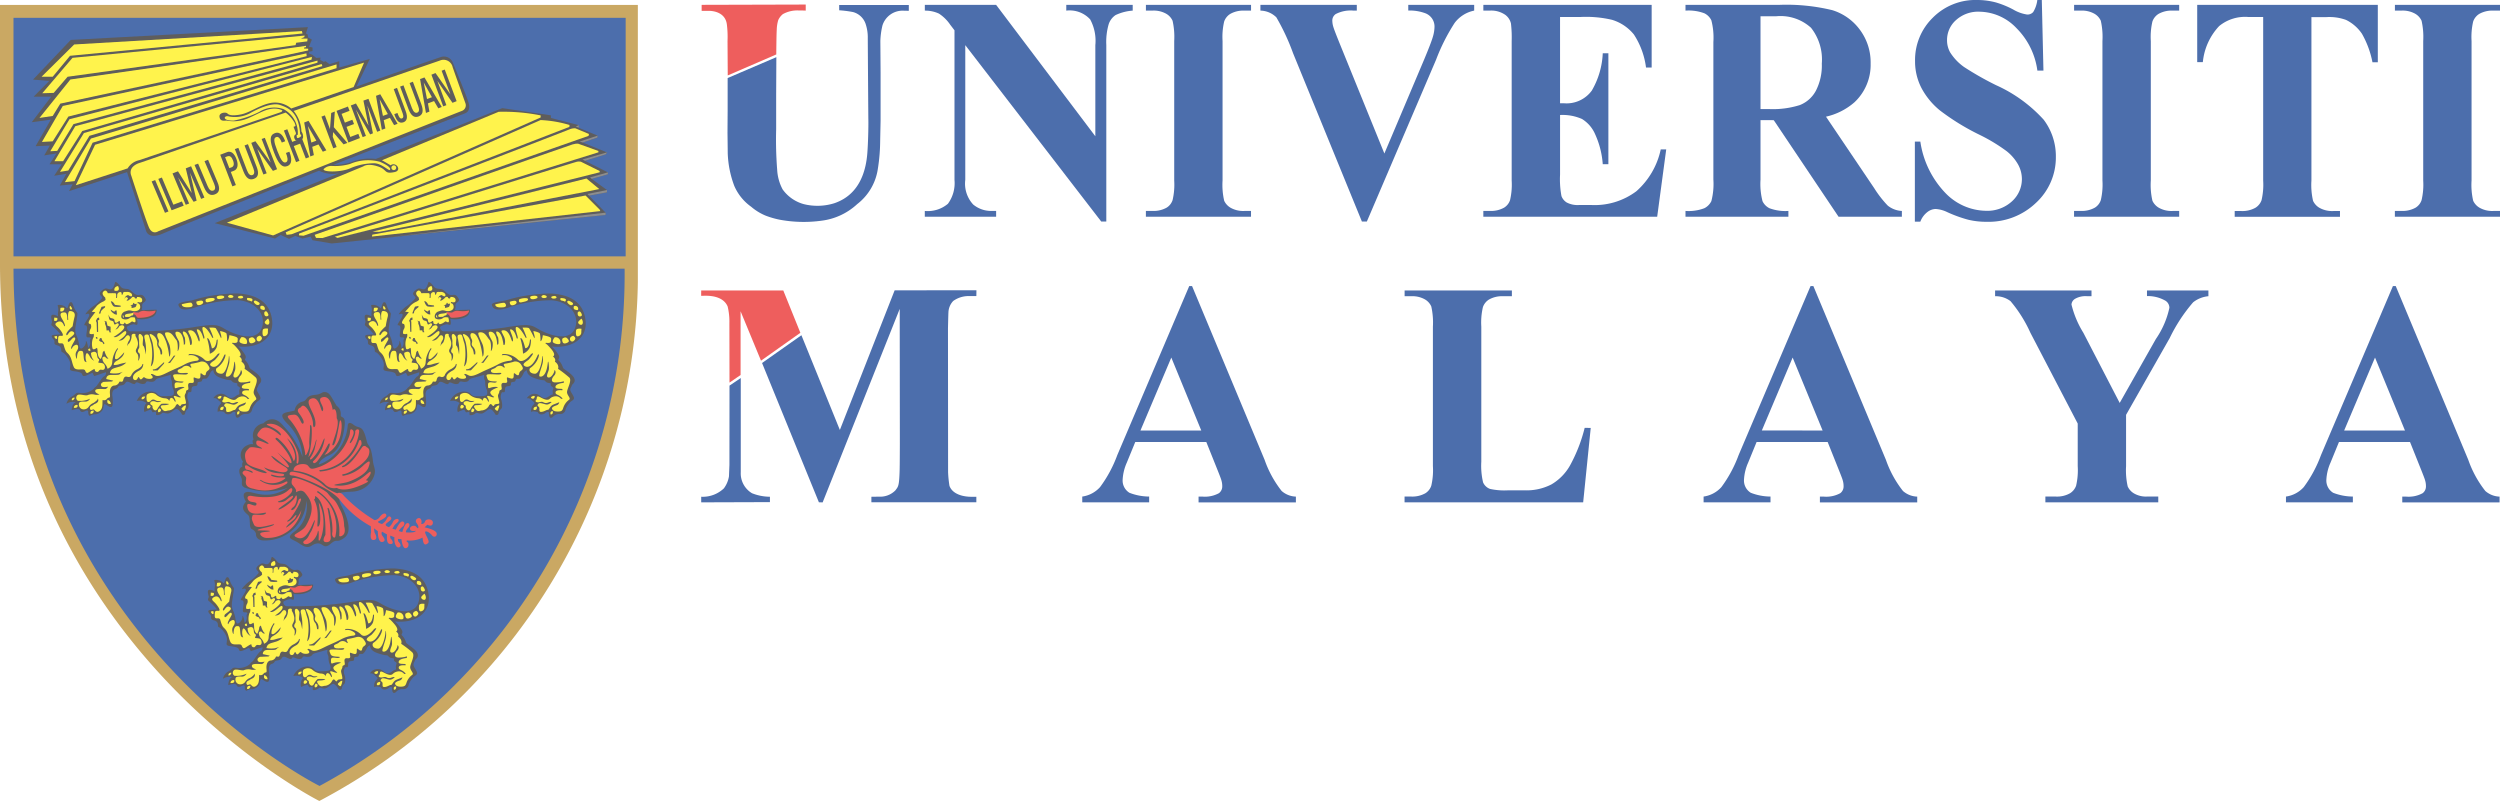 <svg xmlns="http://www.w3.org/2000/svg" width="152.43" height="48.837" viewBox="0 0 152.43 48.837">
    <defs>
        <clipPath id="mwcbdl2zva">
            <path data-name="Rectangle 1480" style="fill:none" d="M0 0h152.43v48.837H0z"/>
        </clipPath>
    </defs>
    <g data-name="Group 5968" style="opacity:.7;mix-blend-mode:luminosity;isolation:isolate">
        <g data-name="Group 5967">
            <g data-name="Group 5966" style="clip-path:url(#mwcbdl2zva)">
                <path data-name="Path 10711" d="M297.477 86.136h-4.332l-.516 1.258a2.92 2.92 0 0 0-.253 1.039.874.874 0 0 0 .416.8 3.343 3.343 0 0 0 1.2.229v.352h-4.079v-.352a1.792 1.792 0 0 0 1.087-.578 7.756 7.756 0 0 0 1.049-1.948l4.387-10.308h.172l4.423 10.594a6.524 6.524 0 0 0 1.04 1.9 1.381 1.381 0 0 0 .868.343v.352h-5.934v-.352h.244a1.78 1.78 0 0 0 1-.21.519.519 0 0 0 .2-.438 1.223 1.223 0 0 0-.054-.352q-.018-.086-.271-.715zm-.307-.7-1.827-4.449-1.882 4.449z" transform="translate(-223.926 -59.186)" style="fill:#003089"/>
                <path data-name="Path 10712" d="m387.6 86.184-.461 4.535h-10.89v-.352h.407a1.627 1.627 0 0 0 .859-.2.859.859 0 0 0 .362-.457 4.13 4.13 0 0 0 .1-1.2v-8.5a4.47 4.47 0 0 0-.1-1.238.935.935 0 0 0-.4-.434 1.558 1.558 0 0 0-.818-.186h-.407V77.8h6.54v.352h-.534a1.625 1.625 0 0 0-.859.2.9.9 0 0 0-.371.457 4.126 4.126 0 0 0-.1 1.2v8.231a4.386 4.386 0 0 0 .108 1.262.737.737 0 0 0 .425.4 4.1 4.1 0 0 0 1.094.086h1.022a3.318 3.318 0 0 0 1.628-.362 3.11 3.11 0 0 0 1.126-1.143 9.532 9.532 0 0 0 .9-2.306z" transform="translate(-290.61 -60.091)" style="fill:#003089"/>
                <path data-name="Path 10713" d="M463.913 86.136h-4.333l-.515 1.258a2.919 2.919 0 0 0-.253 1.039.873.873 0 0 0 .416.8 3.341 3.341 0 0 0 1.2.229v.352h-4.079v-.352a1.792 1.792 0 0 0 1.085-.577 7.753 7.753 0 0 0 1.049-1.948l4.387-10.308h.172l4.423 10.594a6.528 6.528 0 0 0 1.04 1.9 1.381 1.381 0 0 0 .869.343v.352h-5.934v-.352h.244a1.781 1.781 0 0 0 1-.21.519.519 0 0 0 .2-.438 1.215 1.215 0 0 0-.054-.352q-.018-.086-.271-.715zm-.308-.7-1.827-4.449-1.878 4.444z" transform="translate(-352.477 -59.186)" style="fill:#003089"/>
                <path data-name="Path 10714" d="M547.428 77.8v.352a1.759 1.759 0 0 0-.932.372 9.9 9.9 0 0 0-1.429 2.182l-2.659 4.678v3.125a4.456 4.456 0 0 0 .1 1.243.947.947 0 0 0 .393.429 1.451 1.451 0 0 0 .783.186h.687v.353h-6.883v-.353h.642a1.6 1.6 0 0 0 .859-.2.9.9 0 0 0 .371-.457 4.129 4.129 0 0 0 .1-1.2v-2.593l-2.885-5.535a8.2 8.2 0 0 0-1.212-1.929 1.476 1.476 0 0 0-.941-.3V77.8h5.878v.352h-.262a1.275 1.275 0 0 0-.746.162.445.445 0 0 0-.213.343 5.905 5.905 0 0 0 .724 1.724l2.216 4.278 2.207-3.9a5.31 5.31 0 0 0 .823-1.9.514.514 0 0 0-.235-.429 2.148 2.148 0 0 0-1.131-.286V77.8z" transform="translate(-412.777 -60.091)" style="fill:#003089"/>
                <path data-name="Path 10715" d="M619.9 86.136h-4.333l-.515 1.258a2.92 2.92 0 0 0-.253 1.039.873.873 0 0 0 .416.8 3.341 3.341 0 0 0 1.2.229v.352h-4.079v-.352a1.793 1.793 0 0 0 1.085-.577 7.762 7.762 0 0 0 1.049-1.948l4.387-10.308h.172l4.423 10.594a6.529 6.529 0 0 0 1.04 1.9 1.38 1.38 0 0 0 .868.343v.352h-5.933v-.352h.244a1.781 1.781 0 0 0 1-.21.519.519 0 0 0 .2-.438 1.226 1.226 0 0 0-.054-.352q-.018-.086-.271-.715zm-.308-.7-1.827-4.449-1.881 4.449z" transform="translate(-472.956 -59.186)" style="fill:#003089"/>
                <path data-name="Path 10716" d="m252.073 1.3 6.049 8.012V3.756a2.741 2.741 0 0 0-.316-1.572 1.7 1.7 0 0 0-1.456-.534V1.3h4.05v.35a2.967 2.967 0 0 0-1.044.272 1.084 1.084 0 0 0-.416.543 3.893 3.893 0 0 0-.149 1.291v10.756h-.308l-8.291-10.756v8.213a1.869 1.869 0 0 0 .484 1.505 1.712 1.712 0 0 0 1.108.391h.289v.353h-4.349v-.353a1.9 1.9 0 0 0 1.41-.438 2.126 2.126 0 0 0 .4-1.458V2.851l-.262-.343a2.432 2.432 0 0 0-.687-.676 1.98 1.98 0 0 0-.859-.181V1.3z" transform="translate(-191.337 -1.003)" style="fill:#003089"/>
                <path data-name="Path 10717" d="M313.356 13.864v.353h-6.41v-.353h.407a1.624 1.624 0 0 0 .859-.2.857.857 0 0 0 .361-.457 4.124 4.124 0 0 0 .1-1.2v-8.5a4.466 4.466 0 0 0-.1-1.239.934.934 0 0 0-.4-.433 1.554 1.554 0 0 0-.818-.186h-.407V1.3h6.41v.35h-.407a1.624 1.624 0 0 0-.859.2.9.9 0 0 0-.371.458 4.105 4.105 0 0 0-.1 1.2v8.5a4.273 4.273 0 0 0 .1 1.238.961.961 0 0 0 .407.434 1.558 1.558 0 0 0 .818.186z" transform="translate(-237.079 -1.003)" style="fill:#003089"/>
                <path data-name="Path 10718" d="M350.648 1.3v.35a1.972 1.972 0 0 0-1.193.753 11.811 11.811 0 0 0-1.13 2.239l-4.222 9.87h-.3l-4.2-10.27a13.355 13.355 0 0 0-1.017-2.182 1.421 1.421 0 0 0-.972-.41V1.3h5.877v.35h-.2a1.979 1.979 0 0 0-1.085.21.477.477 0 0 0-.208.419 1.4 1.4 0 0 0 .073.4q.072.234.488 1.253l2.613 6.431 2.423-5.726q.434-1.038.534-1.391a2.276 2.276 0 0 0 .1-.6.864.864 0 0 0-.569-.838 2.727 2.727 0 0 0-1.031-.162V1.3z" transform="translate(-260.764 -1.003)" style="fill:#003089"/>
                <path data-name="Path 10719" d="M402.024 2.041V7.3h.244a1.9 1.9 0 0 0 1.691-.772 4.927 4.927 0 0 0 .669-2.277h.343v6.765h-.343a5.288 5.288 0 0 0-.456-1.81 2.037 2.037 0 0 0-.809-.948 2.941 2.941 0 0 0-1.338-.243v3.639a5.52 5.52 0 0 0 .086 1.305.774.774 0 0 0 .321.391 1.441 1.441 0 0 0 .76.153h.732a4.242 4.242 0 0 0 2.753-.839 4.71 4.71 0 0 0 1.487-2.553h.334l-.551 4.106h-10.6v-.353h.407a1.624 1.624 0 0 0 .859-.2.857.857 0 0 0 .362-.457 4.131 4.131 0 0 0 .1-1.2v-8.5a7.2 7.2 0 0 0-.045-1.077.915.915 0 0 0-.335-.514 1.5 1.5 0 0 0-.94-.267h-.407V1.3h10.262v3.819h-.344a4.807 4.807 0 0 0-.737-2.01 2.727 2.727 0 0 0-1.343-.9 6.916 6.916 0 0 0-1.9-.171z" transform="translate(-306.905 -1.003)" style="fill:#003089"/>
                <path data-name="Path 10720" d="M456.063 8.329v3.62a4.2 4.2 0 0 0 .122 1.32.915.915 0 0 0 .43.433 2.754 2.754 0 0 0 1.148.162v.353h-6.274v-.353a2.68 2.68 0 0 0 1.153-.167.947.947 0 0 0 .425-.433 4.155 4.155 0 0 0 .122-1.315V3.565a4.209 4.209 0 0 0-.122-1.32.916.916 0 0 0-.43-.433 2.759 2.759 0 0 0-1.148-.162V1.3h5.7a11.823 11.823 0 0 1 3.255.324 3.277 3.277 0 0 1 1.682 1.2 3.32 3.32 0 0 1 .651 2.044 3.129 3.129 0 0 1-.977 2.363 3.954 3.954 0 0 1-1.745.886L463 12.483a6.534 6.534 0 0 0 .823 1.058 1.485 1.485 0 0 0 .859.324v.353h-3.86l-3.951-5.888zm0-6.336v5.66h.516a5.484 5.484 0 0 0 1.88-.243 1.9 1.9 0 0 0 .981-.876 3.349 3.349 0 0 0 .36-1.654 3.119 3.119 0 0 0-.656-2.182 2.766 2.766 0 0 0-2.111-.705z" transform="translate(-348.721 -1.003)" style="fill:#003089"/>
                <path data-name="Path 10721" d="m520.674 0 .1 4.306h-.37a4.492 4.492 0 0 0-1.29-2.606 3.158 3.158 0 0 0-2.22-.986 2.015 2.015 0 0 0-1.46.519 1.616 1.616 0 0 0-.538 1.2 1.511 1.511 0 0 0 .19.762 3.171 3.171 0 0 0 .841.886 18.711 18.711 0 0 0 1.963 1.115 8.751 8.751 0 0 1 2.9 2.105 3.687 3.687 0 0 1 .741 2.268 3.756 3.756 0 0 1-1.2 2.787 4.181 4.181 0 0 1-3.042 1.167 4.678 4.678 0 0 1-1.089-.123 7.964 7.964 0 0 1-1.293-.467 1.877 1.877 0 0 0-.714-.191.858.858 0 0 0-.5.191 1.324 1.324 0 0 0-.425.581h-.334V8.632h.334a5.7 5.7 0 0 0 1.532 3.139 3.5 3.5 0 0 0 2.446 1.081 2.224 2.224 0 0 0 1.614-.581 1.826 1.826 0 0 0 .6-1.353 1.846 1.846 0 0 0-.231-.886 2.773 2.773 0 0 0-.7-.815 10.49 10.49 0 0 0-1.664-1.005 14.231 14.231 0 0 1-2.4-1.477 4.467 4.467 0 0 1-1.125-1.362 3.521 3.521 0 0 1-.394-1.658 3.6 3.6 0 0 1 1.076-2.63A3.66 3.66 0 0 1 516.732 0a4.4 4.4 0 0 1 1.158.153 5.642 5.642 0 0 1 1.035.424 2.354 2.354 0 0 0 .854.31.471.471 0 0 0 .371-.153A1.814 1.814 0 0 0 520.4 0z" transform="translate(-396.181)" style="fill:#003089"/>
                <path data-name="Path 10722" d="M562 13.864v.353h-6.41v-.353h.41a1.624 1.624 0 0 0 .859-.2.857.857 0 0 0 .362-.457 4.128 4.128 0 0 0 .1-1.2v-8.5a4.47 4.47 0 0 0-.1-1.239.935.935 0 0 0-.4-.433A1.555 1.555 0 0 0 556 1.65h-.407V1.3H562v.35h-.4a1.624 1.624 0 0 0-.859.2.9.9 0 0 0-.371.458 4.129 4.129 0 0 0-.1 1.2v8.5a4.272 4.272 0 0 0 .1 1.238.96.96 0 0 0 .407.434 1.556 1.556 0 0 0 .818.186z" transform="translate(-429.131 -1.003)" style="fill:#003089"/>
                <path data-name="Path 10723" d="M599.574 1.3v3.5h-.326a5.7 5.7 0 0 0-.642-1.739 2.5 2.5 0 0 0-.967-.843 2.955 2.955 0 0 0-1.2-.171h-.913v9.965a4.276 4.276 0 0 0 .1 1.238.962.962 0 0 0 .407.434 1.577 1.577 0 0 0 .827.186h.407v.353h-6.419v-.353h.407a1.626 1.626 0 0 0 .859-.2.9.9 0 0 0 .37-.457 4.124 4.124 0 0 0 .1-1.2V2.041h-.884a2.488 2.488 0 0 0-1.8.552 3.734 3.734 0 0 0-.995 2.2h-.343V1.3z" transform="translate(-454.594 -1.003)" style="fill:#003089"/>
                <path data-name="Path 10724" d="M647.92 13.864v.353h-6.41v-.353h.407a1.625 1.625 0 0 0 .859-.2.856.856 0 0 0 .362-.457 4.127 4.127 0 0 0 .1-1.2v-8.5a4.469 4.469 0 0 0-.1-1.239.935.935 0 0 0-.4-.433 1.555 1.555 0 0 0-.818-.186h-.407V1.3h6.41v.35h-.407a1.625 1.625 0 0 0-.859.2.9.9 0 0 0-.371.458 4.138 4.138 0 0 0-.1 1.2v8.5a4.27 4.27 0 0 0 .1 1.238.958.958 0 0 0 .407.434 1.556 1.556 0 0 0 .818.186z" transform="translate(-495.49 -1.003)" style="fill:#003089"/>
                <path data-name="Path 10725" d="M201.7 1.33h4.246v.356l-.313-.007a1.286 1.286 0 0 0-1.294.9 4.679 4.679 0 0 0-.128.946l.014 1.906V8.4l-.025 1.188a11.356 11.356 0 0 1-.142 1.736 3.314 3.314 0 0 1-1.259 2.148 3.9 3.9 0 0 1-2.162 1.01 7.974 7.974 0 0 1-2.589-.064 5.412 5.412 0 0 1-.811-.235 3.272 3.272 0 0 1-.9-.548 3.035 3.035 0 0 1-1.032-1.273 6.226 6.226 0 0 1-.4-2.006c0-.214-.014-1.228-.014-1.228l.009-1.378V5.786l2.97-1.273-.012 2.319v2.079a23.409 23.409 0 0 0 .061 2.449 2.855 2.855 0 0 0 .334 1.216 2.347 2.347 0 0 0 1.3.9 3.451 3.451 0 0 0 1.871-.064c.635-.225 1.817-.833 1.992-3.037.051-.642.071-1.663.064-2.013s-.036-4.979-.036-4.979a2.6 2.6 0 0 0-.128-.889 1.114 1.114 0 0 0-.775-.733 6.75 6.75 0 0 0-.839-.107z" transform="translate(-150.534 -1.027)" style="fill:#003089"/>
                <path data-name="Path 10726" d="m189.542 5.53 2.959-1.28s.009-1.216.029-1.5a2.217 2.217 0 0 1 .092-.595.994.994 0 0 1 .281-.363 1.818 1.818 0 0 1 .984-.222c.165-.005.41.008.41.008v-.37l-6.346.018v.367h.441s1.011-.038 1.1.857a6.166 6.166 0 0 1 .037.977z" transform="translate(-145.17 -.931)" style="fill:#e71a18"/>
                <path data-name="Path 10727" d="M187.84 77.786h5l1.042 2.582-2.4 1.7-1.245-3.013v3.887l-.676.463-.007-3.624a3.918 3.918 0 0 0-.107-1.021c-.356-.821-1.607-.621-1.611-.647-.005-.048 0-.327 0-.327" transform="translate(-145.082 -60.077)" style="fill:#e71a18"/>
                <path data-name="Path 10728" d="m204.129 82.181 2.4-1.693 2.344 5.776 3.34-8.514 4.987-.005-.005.355h-.488a1.6 1.6 0 0 0-.924.3 1.073 1.073 0 0 0-.291.721c-.006.046-.027.951-.027.951l.007 8.772a6.962 6.962 0 0 0 .084.828c.263.711 1.351.665 1.351.665h.288v.334h-6.4v-.334l.473-.007a1.293 1.293 0 0 0 .992-.384c.142-.192.206-.238.239-.782.026-.425.021-.712.024-.74s.008-1.344.008-1.344l-.008-8.2-4.7 11.8-.228-.007z" transform="translate(-157.665 -60.048)" style="fill:#003089"/>
                <path data-name="Path 10729" d="m189.569 101.729.687-.462v5.74a1.407 1.407 0 0 0 .686 1.284 3 3 0 0 0 1.092.214v.327l-4.19.014v-.341a1.867 1.867 0 0 0 1.383-.512 1.668 1.668 0 0 0 .31-.733l.028-.7z" transform="translate(-145.09 -78.217)" style="fill:#003089"/>
                <path data-name="Path 10730" d="M0 1.323h38.891v16.9A36.371 36.371 0 0 1 19.47 49.859S0 40.083 0 17.091z" transform="translate(0 -1.022)" style="fill:#b38321"/>
                <path data-name="Path 10731" d="M3.614 71.975h37.261a35.465 35.465 0 0 1-18.6 31.538S3.678 94.274 3.614 71.975" transform="translate(-2.791 -55.592)" style="fill:#003089"/>
                <path data-name="Rectangle 1479" transform="translate(.823 1.087)" style="fill:#003089" d="M0 0h37.325v14.544H0z"/>
                <path data-name="Path 10732" d="m17.051 81.027-.708.238a.541.541 0 0 1-.1-.179c-.018-.075-.468.252-.591.163s.076-.206-.553-.28c-.5-.063-.029-.256-.327-.745s-.424-.375-.442-.476.031-.284-.255-.357-.091-.209-.209-.344-.227-.282.044-.3.361-.029.361-.029a3.9 3.9 0 0 0-.5-.512c-.115-.077.007-.188-.012-.281s-.119-.382.042-.4a.545.545 0 0 1 .33.109.8.8 0 0 1 .005-.29.825.825 0 0 0-.033-.381c-.016-.068.366-.062.529.137.126.144.1-.368.3-.341.114.042.1.246.259.5s.136.083.077.527-.165.687 0 1.046.13.671.221.741.346-.171.335-.383.13.16.122.3.171-.075.136-.3.1-.2.022-.263-.25.06-.25-.146.144-.628-.095-.612c-.13.008.217-.409.266-.579.04-.153-.087-.144-.2-.093s.182-.3.431-.478a2.115 2.115 0 0 0 .551-.5c.084-.145-.362-.2.035-.5.221-.17.248-.068.456-.042s.282-.356.308-.424c.036-.086.215.091.328.244s.251.137.438.161.327.272.534.349.337-.15.558.257c.06.109-.105.211-.105.211a.223.223 0 0 0-.1.238.489.489 0 0 1-.041.23l.918-.026a.443.443 0 0 1-.282.452 1.526 1.526 0 0 1-.913.11s.068.3.009.349-.121-.042-.259-.019a1.131 1.131 0 0 0-.348.137c-.053.045.006.283.2.29a23.064 23.064 0 0 0 3.778-.239c1.594-.272 1.572-.117 2.112.173s1.763.713 2.1-.094-.333-1.676-1.464-1.74a8.167 8.167 0 0 0-2.681.482c-.491.129-.814.15-.92-.184-.05-.164.516-.224.825-.283a9.563 9.563 0 0 1 2.751-.425c1.218.061 2 .545 2.133 1.61s-.731 1.751-2.054 1.624a2.275 2.275 0 0 1 .437.561c.058.2-.1.2 0 .3a1.015 1.015 0 0 1 .242.425c.015.1.685.414.712.747.018.206-.164.265-.169.341s-.125.17-.09.3.215.342.215.471-.187.168-.265.288a1.417 1.417 0 0 0-.242.382.321.321 0 0 1-.345.3.507.507 0 0 0-.436.176c-.107.083-.243.128-.243-.289a.173.173 0 0 0-.205.045c-.1.1-.384.16-.472-.053 0 0-.356-.1-.392.008a.5.5 0 0 1 .16-.485s.1-.066-.035-.16-.206-.239-.4-.2a.564.564 0 0 1 .484-.276c.316.02.366.24.583.257s.343-.187.464-.2 0-.163.079-.333-.182-.143-.146-.289-.176-.033-.312-.181-.058-.03-.427-.133-.7-.212-.724-.557a.3.3 0 0 0-.179.156c-.05.12-.179.357-.275.363s-.214-.023-.232.1-.18.07-.25.12.041.2-.146.223-.248.033-.248.254-.167.066-.2.152a.55.55 0 0 0-.035.4.831.831 0 0 1 .018.57.515.515 0 0 0-.173.289c-.019.137-.178.087-.178.087s-.193-.341-.338-.349-.352.288-.559.279-.266-.094-.336-.017-.29.154-.361.094l-.01-.186-.2.032-.1-.16a1.137 1.137 0 0 0-.353.128c-.107.077-.107-.368.077-.53a.682.682 0 0 0-.593-.127.951.951 0 0 1 .9-.579c.473.05.282.289.7.289s.58-.017.636-.092.019-.265.019-.265a1.037 1.037 0 0 1-.109-.461c.015-.2-.114-.168-.062-.49l-.549.153c-.335.09-.335.09-.4.185s-.24.112-.395.076-.173.036-.188.077-.157.128-.4.018-.2.017-.269.053-.31-.1-.31-.1-.182-.093-.248.015-.113.154-.321.18-.083.137-.3.205-.206.33-.189.433.067.562-.033.648-.295-.095-.407-.147-.084.205-.146.334a.6.6 0 0 1-.421.28.634.634 0 0 0-.353.093s-.12.025-.112-.271c0 0-.008-.111-.188-.018s-.273.055-.316-.052-.234-.084-.5 0c0 0-.013-.391.252-.493a.934.934 0 0 0-.376.008.872.872 0 0 0-.2.094.675.675 0 0 1 .324-.44c.268-.137.219-.257.457-.23a1.074 1.074 0 0 0 .7-.112c.231-.134.181-.176.292-.244s.38-.581.526-.648a.232.232 0 0 0 .113-.245" transform="translate(-10.589 -58.335)" style="fill:#1a1818"/>
                <path data-name="Path 10733" d="M35.755 83.275s.243.057.3.01a.508.508 0 0 1 .345-.085 1.732 1.732 0 0 0 .63-.014c.079-.06.05.437-1 .437-.171 0-.116-.2-.317-.22l-.015-.13z" transform="translate(-27.576 -64.245)" style="fill:#e71a18"/>
                <path data-name="Path 10734" d="M18.41 76.69s0-.1-.145-.012a.2.2 0 0 0-.093.242c.378.072.238-.23.238-.23m8.39 5.536a6.247 6.247 0 0 0-.7-.544s.106-.231-.189-.439c0 0 .093-.157-.13-.313 0 0 .233-.063-.091-.453s-.352-.324-.352-.324l.023-.062s.316.071.316-.105.116-.23-.5-.356c0 0-.042.366-.149.366a1.665 1.665 0 0 0-.028-.463c-.044-.081-.335-.149-.382-.149s.125.356.047.435a4.863 4.863 0 0 0-.311-.6c-.049-.071-.407-.046-.407-.046a4.565 4.565 0 0 1 .243.586c.009.069-.061.023-.061.023s-.287-.585-.508-.644.031.505.031.634-.067.043-.067.043-.118-.538-.369-.538c-.117 0 .216.527.136.712s-.14-.769-.648-.644c-.092.024 0 .139.081.312s.151.437.069.562l-.069.01s-.061-.677-.328-.8 0 .346 0 .346a1.378 1.378 0 0 1 .015.4l-.074.045s.007-.8-.414-.8c-.27 0 .092.493.125.619s.014.506-.092.563c0 0 .059-.539-.093-.7s-.271-.512-.628-.435c-.16.031.165.551.233.781s.071.665-.022.69a3.885 3.885 0 0 0-.188-.9c-.137-.353-.23-.493-.395-.528s-.194.138-.081.358-.1.273.095.481a.506.506 0 0 1 .127.458l-.086-.008a.841.841 0 0 0-.089-.357.4.4 0 0 1-.113-.368.6.6 0 0 0-.383-.506c-.2-.034.033.173.113.61s.129 1.217-.127 1.355a3.291 3.291 0 0 0 .033-1.367c-.16-.481-.1-.585-.288-.575-.235.017-.093.266-.093.391a2.531 2.531 0 0 1 .046.826s-.069-.481-.152-.527.012-.423-.021-.529-.177-.264-.243-.16.02.288.009.437.035.343-.009.4-.12.21 0 .29.03.457-.063.469a.6.6 0 0 0-.01-.381c-.084-.125-.176-.182-.071-.366a.579.579 0 0 0 .049-.493c-.049-.2-.141-.242-.117-.334s-.236-.1-.236.046a.833.833 0 0 1-.146.469c-.071.036-.12.173-.12.173a.635.635 0 0 1 .11-.345c.1-.138.056-.331-.084-.321s-.187.345-.556.332c0 0 .53-.321.465-.538s-.48.427-.767.309c0 0 .753-.439.639-.643-.083-.149-.293-.011-.293-.011a.359.359 0 0 1-.239.207 1.307 1.307 0 0 0 .209-.29s0-.17-.166-.055-.1-.1-.184-.163-.21-.008-.242-.183a1.3 1.3 0 0 1-.038-.228s.058.173.127.206.233.022.242.148.062.207.222.082.083.08.127.114.185.106.256-.034c.045-.092.042.1.164.068.2-.057.264-.181.322-.16s.276.186.149-.241c0 0-.232-.059-.323.034a.413.413 0 0 1-.442.034c-.127-.079-.056-.368.162-.437s.234-.093.443-.036.5-.02.487-.251-.171-.217-.171-.217l.021-.079s.247.1.269-.071-.118-.24-.316-.229c0 0 .01.114-.079.091s-.072-.091-.072-.091l-.127-.012a.88.88 0 0 1-.15.15c-.056.031-.106.1-.185.08s.15-.1.019-.186-.161.106-.161.106a.258.258 0 0 1 .106-.209c.105-.057.095-.057.176-.009s.175.08.175-.036-.175-.206-.3-.194-.235-.035-.257.088-.081.073-.081.073.025-.151-.071-.151a.191.191 0 0 0-.2.172 1.379 1.379 0 0 1-.012.185h-.06s.048-.278-.043-.287-.457 0-.457 0-.08-.265-.251-.117.04.336.091.377l.025.148-.128.093a1.31 1.31 0 0 0-.4.261c-.1.135-.319.366-.319.366l.224.025s-.3.375-.37.51-.052.211.073.211a.3.3 0 0 1-.01.323.448.448 0 0 0-.045.267.282.282 0 0 0 .246.007.335.335 0 0 1-.043.281 1.03 1.03 0 0 0-.022.618c.034.1.183.021.244-.031s.067.263.067.263 0 .313.189.407a.977.977 0 0 0 .113-.337.175.175 0 0 1 .107-.164s.1.377.247.46c0 0-.065.072-.17-.053a.109.109 0 0 0-.2.072.546.546 0 0 0 .16.324.733.733 0 0 1 .155.294.419.419 0 0 0 .285-.377 1.582 1.582 0 0 1 .319-.879l.041.041a.946.946 0 0 0-.19.587s.038.1.19 0a2.77 2.77 0 0 0 .369-.376s.021.26-.453.521c0 0-.192.094-.179.251a.822.822 0 0 0 .35-.052 3.391 3.391 0 0 1 .413-.094.974.974 0 0 1-.458.26c-.318.1-.487.1-.541.379a1.5 1.5 0 0 0 .531.008c.182-.051.263-.083.263-.083a.955.955 0 0 0-.2.147c-.063.075-.513.022-.625.054a.227.227 0 0 0-.188.239l.421.1-.074.051-.517.024s-.256.094-.118.271c.074.092.394.02.394.02s-.077.139-.174.147-.557-.053-.6.073.105.2.252.251a.527.527 0 0 1-.314.01.689.689 0 0 0-.427.042c-.137.041-.475-.1-.6-.008a.212.212 0 0 0 .024.346 1.429 1.429 0 0 0 .738-.126.319.319 0 0 1-.264.177c-.177 0-.413-.031-.413.137a.3.3 0 0 0 .171.313.365.365 0 0 0 .442-.158c.161-.2.245-.177.338-.252s.2-.147.2-.23a.178.178 0 0 1-.005.211c-.086.115-.2.094-.288.2 0 0-.233.063-.181.22s.181-.019.255.052.16.222.357.055.127-.5.159-.65a.219.219 0 0 0 .267-.071c.112-.147.211.043.177-.295s.107-.513.28-.513a.337.337 0 0 0 .29-.218c.034-.074.193.071.236-.106s.107-.25.244-.21.209.009.273-.135a.748.748 0 0 1 .373-.334c.169-.1.284-.2.284-.306l.05-.009a.441.441 0 0 1-.252.409c-.273.148-.381.282-.369.427a.138.138 0 0 0 .212.128c.075-.053.092-.187.138-.159s.073.21.191.106.092-.134.207-.056.469.087.447-.05-.1-.1-.1-.156.065-.053.255.052.52-.064.792-.2.723-.315.962-.449a1.913 1.913 0 0 1 .752-.241c.2-.01.243-.176-.146-.323a.728.728 0 0 0-.34-.012l.043-.074a1.2 1.2 0 0 1 .964.357c.317.262.77-.346.77-.346s.085-.072.126-.051-.223.345-.285.4-.382.22-.263.335.461.242.844-.649c0 0 .127-.127.033.168a1.326 1.326 0 0 1-.5.637c-.071.049-.107.333.282.347.29.01.444-.776.455-1.006.012-.21.061.05.033.3s-.284.817-.2.866.411.041.493-.8c.03-.314.1.23.062.39s-.207.449-.019.48.359-.313.359-.419.171.106-.009.3-.214.409.05.418a1.88 1.88 0 0 0 .541-.071l-.011.1s-.452.03-.5.219.315.117.423.158l.005.081s-.4-.053-.412.124.211.107.431.389l-.094.01a.394.394 0 0 0-.421-.146c-.285.063-.247.219-.455.2s-.464-.229-.55-.2-.023.146-.1.219.011.179.235.124.187.041.346.054.246-.107.374-.054c0 0-.166.177-.327.148s-.393-.138-.479-.052-.074.114.022.2-.039.3.141.3.317-.125.409-.125.119-.231.352-.324l.349-.138a.244.244 0 0 1-.139.179c-.117.042-.358.113-.3.239s.215.156.4.148.228-.073.282-.242a.958.958 0 0 1 .34-.47c.147-.095-.117-.262-.117-.471s.32-.7.136-.891m-7.487-4.5c0-.066.047-.057.047-.057s.045.1.128.057.018.163-.036.2a1.029 1.029 0 0 1-.236.057s.038-.15-.056-.15.153-.034.153-.1m-1.111.055.345.045.019.063a1.28 1.28 0 0 1-.392 0c-.133-.035-.218-.324-.218-.324.139-.019.247.216.247.216m-.012.4c.022-.063.114-.063.114-.063l.025.261-.117-.019s-.266-.144-.266-.289c0 0 .227.172.244.11m-.9-.045.1-.235.219-.045-.01.081s-.235.17-.254.27l-.02.1-.1.005zm-.181 1.717c-.068 0-.068-.11-.068-.11h.075s.064.11-.007.11m0-.423-.019-.569-.045-.108.082-.159.107-.046.021.135-.111.063.03.071.008.613zm.444.724-.063.025a.127.127 0 0 0-.109-.139.2.2 0 0 1-.15-.121l.043-.036.02-.077.1.007a.335.335 0 0 0 .1.207c.09.081.063.134.063.134m.32-.695-.036-.119h-.15a.86.86 0 0 0-.061-.333c-.062-.146-.005-.181-.005-.181l-.095-.073.161.038.06.261.191.062v.2s-.027.091.026.117-.091.029-.091.029m3.29 1.933c-.06.069-.354.385-.354.385l-.286.006-.016-.069a.44.44 0 0 0 .271-.076c.122-.088.419-.369.419-.369a.122.122 0 0 1-.033.124m.408-.081-.145.024a1.855 1.855 0 0 0 .209-.237l.158-.222.093-.006zm2.827-.931a.739.739 0 0 1-.412.38 3.547 3.547 0 0 0-.167-.935c.136-.113.294.6.294.6.257.018.29-.507.29-.507l.06-.036a1.482 1.482 0 0 1-.065.5m-5.584-1.968c-.046.138.12.1.224.1s.113-.079.218-.09.059-.187.059-.187c-.048.106-.453.038-.5.174m-.069.152s.023-.036-.055-.175c0 0-.056.163.055.175m4.65 2.693a4.862 4.862 0 0 1-.541.117c-.135.04.016.2.016.2l-.046.048a.341.341 0 0 0-.517-.014c-.128.1-.347.1-.269.257s.666 0 .607.1-.251.056-.622.048-.28.07-.206.292.7.094.538.194-.516-.133-.516.159.032.2.255.149.411-.008.317.024-.446.167-.43.305.241.259.241.259-.017.063-.178 0-.329-.126-.219.063.074.283.024.205-.094-.205-.206-.211-.134.242-.144.18-.094-.157-.292-.157a.917.917 0 0 1-.515-.243.459.459 0 0 0-.45-.04c-.148.054-.123.2-.109.371s.154.179.247.069.2-.094.318-.022.328.007.316.036a.339.339 0 0 1-.321.042c-.114-.063-.342-.042-.339.092s.149.09.137.214.171.345.3.131a1.125 1.125 0 0 1 .242-.312 2.257 2.257 0 0 1 .46.008c0 .031-.145.077-.334.077s-.217.086-.063.262.246.058.4.058a.575.575 0 0 0 .4-.264c.018-.063.1-.158.145-.111.113.109.136.151.184.056s.224-.056.286-.095-.038-.3-.055-.438.076-.174.081-.3.142-.056.142-.183-.093-.367.156-.343.162-.134.162-.26.013-.063.238-.01.167-.163.182-.282.142.094.256.087.013-.156.181-.274.134-.182 0-.386a.416.416 0 0 0-.46-.165m-1.024 2.732c-.079.089-.166.109-.064.2s.143.071.167-.031a.758.758 0 0 0 .059-.235.186.186 0 0 0-.163.069m-1.525.339a.147.147 0 0 0 .166-.163l-.1-.074c-.146.128-.064.237-.064.237m-.658-.4a.168.168 0 0 0-.017.165.144.144 0 0 0 .2-.14s-.13-.128-.183-.025m-.356-.39c.16.033.213-.164.213-.164-.276-.025-.213.164-.213.164m4.864-.172c-.016-.086-.35.046-.186.125s.186-.125.186-.125m-.063.824c.237.055.192-.2.192-.2s-.255 0-.192.2m1.029.282c.174 0 .127-.206.127-.206-.206 0-.127.206-.127.206m-7.913-.894c-.082.3.2.248.2.248a.257.257 0 0 0-.2-.248m-1.037.847c.192.021.2-.189.2-.189-.262-.032-.2.189-.2.189m-1.015-.364c.293.03.221-.171.221-.171a.171.171 0 0 0-.221.171m-.129-.462c.137.022.182-.156.182-.156-.2-.022-.182.156-.182.156m.8-1.846c.106.29.164.182.44.013s.075.043.257.1.116-.165.326-.124.232-.159.169-.294-.219-.117-.337-.135.1-.158-.023-.241-.049-.294-.158-.39-.3.031-.3.031a.672.672 0 0 0 .2.485.615.615 0 0 1-.255-.233c-.065-.137-.211-.375-.264-.124a.748.748 0 0 0 .054.45c-.044-.062-.148.04-.18-.293-.036-.377-.021-.417-.221-.408s-.193.472-.193.472-.042.041-.074-.179.087-.293.129-.407.027-.337-.18-.232-.17.293-.224.2.247-.5.247-.58-.046-.186-.247.043-.224.115-.2.01.57-.346.318-.493-.341.317-.413.191.381-.524.381-.524.047-.3.116-.575-.116-.355-.282-.355-.1.532-.1.532l-.061.008c.01-.483-.113-.462-.232-.454s-.295.055-.063.432.149.5.087.346-.191-.315-.417-.179 0 .24.12.375.367.473.156.453-.209.031-.209.313.274.02.339.24c.132.464.165.409.3.566.2.226.2.554.327.8s.6.041.66.175m.346-1.178-.023-.139s-.114-.01-.114.073.138.065.138.065m-1.2-2.515.081-.02c.009-.1-.117-.211-.117-.211a.163.163 0 0 0 .036.231m-.52.107a.188.188 0 0 0 .126-.18c0-.081-.234-.032-.234-.032l-.019.2a.18.18 0 0 0 .129.012m-.308.4-.182-.021-.01.19s.253.083.192-.168m-.179 1.144s.055.136.13.136.029-.176.029-.176-.141 0-.159.04m8.231-1.8c.3-.009.191-.211.128-.263s-.584.083-.584.083-.043.227.456.18m.668-.137c.263-.086.2-.274.042-.264a.963.963 0 0 0-.276.062s-.031.282.234.2m.477-.166c.211-.044.433-.085.4-.2s-.511-.03-.54.03c0 0-.074.211.14.171m.78-.2c.234-.041.205-.124.205-.124s0-.1-.27-.074-.17.136-.17.136 0 .1.234.063m.593-.063c.15 0 .182-.053.17-.094s-.1-.088-.192-.088a.186.186 0 0 0-.136.088s.011.094.158.094m.6.033c.159 0 .17-.065.17-.065s-.011-.114-.17-.093-.154.072-.154.072 0 .086.154.086m.49.124a.584.584 0 0 1 .188.063.117.117 0 0 0 .051-.135c-.028-.085-.307-.085-.307-.085s-.08.127.067.156m.43.221c.14.114.255.04.255-.033s-.242-.178-.242-.178c-.15-.01-.15.1-.013.211m.364.323c.115.042.177.053.2 0a.175.175 0 0 0-.254-.2s-.065.158.055.2m.177.171s-.032.164.053.226.222 0 .192-.083-.117-.3-.245-.143m.223.384a.994.994 0 0 0-.19.189c-.043.075.053.188.168.188s.15-.2.023-.377m-.326.721c-.022.158-.022.358.083.358a.233.233 0 0 0 .233-.231 2.042 2.042 0 0 1 .01-.229s-.307-.056-.326.1m-.171.327s-.222.042-.2.208a.135.135 0 0 0 .215.115c.041-.042.23-.168-.013-.324m-.667.177a.31.31 0 0 0 .044.252c.083.093.273 0 .326-.054s.012-.145-.092-.239-.277.041-.277.041m-.475-.073s-.169.21-.085.3.4.156.432.062a.292.292 0 0 0-.347-.366" transform="translate(-11.189 -59.195)" style="fill:#fe0"/>
                <path data-name="Path 10735" d="m101.017 81.027-.711.238a.624.624 0 0 1-.1-.179c-.014-.075-.466.252-.583.163s.076-.206-.56-.28c-.493-.063-.027-.256-.328-.745s-.422-.375-.44-.476.034-.284-.252-.357-.09-.209-.212-.344-.225-.282.047-.3.36-.029.36-.029a4.031 4.031 0 0 0-.5-.512c-.117-.077.007-.188-.014-.281s-.118-.382.045-.4a.544.544 0 0 1 .328.109.755.755 0 0 1 .008-.29.859.859 0 0 0-.036-.381c-.016-.068.366-.062.534.137.119.144.1-.368.291-.341.114.042.107.246.257.5s.138.083.078.527-.166.687 0 1.046.13.671.226.741.342-.171.336-.383.126.16.119.3.172-.075.138-.3.1-.2.015-.263-.248.06-.248-.146.145-.628-.1-.612c-.129.008.221-.409.268-.579.041-.153-.088-.144-.2-.093s.176-.3.43-.478a2.225 2.225 0 0 0 .55-.5c.083-.145-.364-.2.03-.5.223-.17.25-.068.457-.042s.282-.356.311-.424c.033-.086.214.091.326.244s.247.137.436.161.329.272.535.349.34-.15.557.257c.06.109-.1.211-.1.211a.212.212 0 0 0-.1.238.6.6 0 0 1-.041.23l.917-.026a.443.443 0 0 1-.285.452 1.521 1.521 0 0 1-.91.11s.067.3.007.349-.119-.042-.259-.019a1.174 1.174 0 0 0-.35.137c-.05.045.008.283.207.29a22.952 22.952 0 0 0 3.771-.239c1.6-.272 1.576-.117 2.12.173s1.758.713 2.095-.094-.321-1.675-1.455-1.735a8.18 8.18 0 0 0-2.682.482c-.486.129-.812.15-.919-.184-.054-.164.515-.224.826-.283a9.574 9.574 0 0 1 2.753-.425c1.22.061 1.99.545 2.13 1.61s-.73 1.751-2.054 1.624a2.148 2.148 0 0 1 .435.561c.062.2-.1.2 0 .3a.982.982 0 0 1 .245.425c.014.1.685.414.714.747.015.206-.166.265-.174.341s-.119.17-.088.3.221.342.221.471-.19.168-.272.288a1.494 1.494 0 0 0-.238.382.321.321 0 0 1-.345.3.514.514 0 0 0-.437.176c-.107.083-.24.128-.24-.289a.176.176 0 0 0-.207.045c-.1.1-.388.16-.474-.053 0 0-.352-.1-.393.008a.52.52 0 0 1 .16-.485s.095-.066-.033-.16-.207-.239-.4-.2a.564.564 0 0 1 .48-.276c.323.02.373.24.583.257s.345-.187.466-.2 0-.163.077-.333-.181-.143-.142-.289-.173-.033-.311-.181-.064-.03-.431-.133-.694-.212-.721-.557a.311.311 0 0 0-.183.156c-.049.12-.179.357-.272.363s-.214-.023-.233.1-.181.07-.25.12.041.2-.145.223-.248.033-.248.254-.163.066-.2.152a.551.551 0 0 0-.036.4c.062.161.1.485.02.57a.538.538 0 0 0-.176.289c-.01.137-.179.087-.179.087s-.188-.341-.336-.349-.35.288-.556.279-.267-.094-.336-.017-.3.154-.359.094l-.013-.186-.205.032-.105-.16a1.164 1.164 0 0 0-.354.128c-.1.077-.1-.368.079-.53a.677.677 0 0 0-.591-.127.95.95 0 0 1 .9-.579c.473.05.285.289.7.289s.574-.017.636-.092.018-.265.018-.265a1.037 1.037 0 0 1-.111-.461c.017-.2-.108-.168-.06-.49l-.552.153c-.333.09-.333.09-.394.185s-.238.112-.4.076-.169.036-.186.077-.158.128-.406.018-.2.017-.269.053-.308-.1-.308-.1-.181-.093-.25.015-.107.154-.318.18-.088.137-.3.205-.207.33-.19.433.071.562-.031.648-.295-.095-.407-.147-.084.205-.145.334a.6.6 0 0 1-.423.28.631.631 0 0 0-.354.093s-.119.025-.11-.271c0 0-.009-.111-.19-.018s-.272.055-.319-.052-.231-.084-.495 0c0 0-.019-.391.249-.493a.951.951 0 0 0-.379.008 1 1 0 0 0-.2.094.686.686 0 0 1 .328-.44c.263-.137.212-.257.453-.23a1.081 1.081 0 0 0 .7-.112c.233-.134.179-.176.291-.244s.38-.581.524-.648a.234.234 0 0 0 .117-.245" transform="translate(-75.441 -58.335)" style="fill:#1a1818"/>
                <path data-name="Path 10736" d="M119.715 83.275s.247.057.305.01a.5.5 0 0 1 .343-.088 1.718 1.718 0 0 0 .628-.014c.084-.06.053.437-1 .437-.178 0-.115-.2-.312-.22l-.021-.13z" transform="translate(-92.425 -64.245)" style="fill:#e71a18"/>
                <path data-name="Path 10737" d="M102.388 76.69s0-.1-.15-.012a.205.205 0 0 0-.091.242c.379.072.241-.23.241-.23m8.389 5.537a7 7 0 0 0-.7-.544s.1-.231-.192-.439c0 0 .1-.157-.122-.313 0 0 .229-.063-.1-.453s-.353-.324-.353-.324l.022-.062s.319.071.319-.105.116-.23-.5-.356c0 0-.042.366-.146.366a1.832 1.832 0 0 0-.033-.464c-.049-.081-.342-.149-.389-.149s.128.356.047.435a4.2 4.2 0 0 0-.312-.6c-.043-.071-.406-.046-.406-.046a4.918 4.918 0 0 1 .243.586c.01.069-.057.023-.057.023s-.291-.585-.512-.644.036.505.036.634-.069.043-.069.043-.114-.538-.372-.538c-.116 0 .222.527.138.712s-.145-.769-.649-.644c-.095.024 0 .139.08.312a.716.716 0 0 1 .071.562l-.071.01s-.057-.677-.325-.8 0 .346 0 .346a1.352 1.352 0 0 1 .012.4l-.071.045s0-.8-.419-.8c-.267 0 .095.493.133.619s.01.506-.1.563c0 0 .06-.539-.091-.7s-.27-.512-.628-.435c-.16.031.162.551.234.781s.071.665-.022.69a4.254 4.254 0 0 0-.184-.9c-.142-.353-.231-.493-.4-.528s-.2.138-.083.358-.1.273.095.481a.506.506 0 0 1 .124.458l-.08-.008a.927.927 0 0 0-.09-.357.428.428 0 0 1-.119-.368.589.589 0 0 0-.383-.506c-.194-.034.033.173.118.61s.128 1.217-.127 1.355a3.379 3.379 0 0 0 .034-1.367c-.164-.481-.106-.585-.29-.575-.235.017-.093.266-.093.391a2.583 2.583 0 0 1 .046.826s-.069-.481-.15-.527.013-.423-.025-.529-.171-.264-.242-.16.023.288.013.437.031.343-.013.4-.117.21 0 .29.034.457-.057.469a.6.6 0 0 0-.012-.381c-.083-.125-.176-.182-.071-.366a.566.566 0 0 0 .045-.493c-.045-.2-.136-.242-.115-.334s-.231-.1-.231.046-.081.437-.153.469-.116.173-.116.173a.648.648 0 0 1 .107-.345c.1-.138.059-.331-.081-.321s-.188.345-.557.332c0 0 .531-.321.464-.538s-.477.427-.765.309c0 0 .749-.439.64-.643-.081-.149-.294-.011-.294-.011a.369.369 0 0 1-.243.207A1.165 1.165 0 0 0 102.4 79s0-.17-.162-.055-.1-.1-.186-.163-.21-.008-.245-.183a1.4 1.4 0 0 1-.035-.228s.057.173.128.206.235.022.245.148.059.207.219.082.081.08.133.114.183.106.25-.034c.048-.092.04.1.164.068.211-.057.27-.181.328-.16s.273.186.148-.241c0 0-.231-.059-.324.034a.412.412 0 0 1-.441.034c-.125-.079-.059-.368.162-.437s.233-.093.441-.036.5-.02.488-.251-.176-.217-.176-.217l.026-.079s.245.1.266-.071-.116-.24-.314-.229c0 0 .01.114-.08.091s-.074-.091-.074-.091l-.122-.012a1 1 0 0 1-.152.15c-.059.031-.109.1-.188.08s.15-.1.022-.186-.162.106-.162.106a.258.258 0 0 1 .105-.209c.108-.057.1-.057.173-.009s.177.08.177-.036-.177-.206-.3-.194-.231-.035-.255.088-.083.073-.083.073.022-.151-.071-.151a.188.188 0 0 0-.192.172 1.551 1.551 0 0 1-.011.185h-.061s.047-.278-.046-.287-.452 0-.452 0-.084-.265-.252-.117.042.336.09.377l.024.148-.126.093a1.206 1.206 0 0 0-.4.261c-.106.135-.323.366-.323.366l.227.025s-.3.375-.376.51-.048.211.076.211a.3.3 0 0 1-.008.323.449.449 0 0 0-.047.267.282.282 0 0 0 .245.007.326.326 0 0 1-.043.281 1.072 1.072 0 0 0-.021.618c.033.1.179.021.244-.031s.062.263.062.263 0 .313.191.407a.961.961 0 0 0 .116-.337.176.176 0 0 1 .109-.164s.095.377.243.46c0 0-.064.072-.171-.053a.11.11 0 0 0-.2.072.578.578 0 0 0 .155.324.675.675 0 0 1 .162.294.418.418 0 0 0 .286-.377 1.585 1.585 0 0 1 .316-.879l.044.041a.939.939 0 0 0-.191.587s.043.1.191 0a2.79 2.79 0 0 0 .368-.376s.021.26-.452.521c0 0-.191.094-.183.251a.815.815 0 0 0 .348-.052 3.482 3.482 0 0 1 .412-.094.934.934 0 0 1-.454.26c-.315.1-.481.1-.538.379a1.5 1.5 0 0 0 .529.008c.175-.051.266-.083.266-.083a.955.955 0 0 0-.2.147c-.062.075-.519.022-.624.054a.231.231 0 0 0-.189.239l.42.1-.069.051-.519.024s-.257.094-.119.271c.076.092.392.02.392.02s-.073.139-.171.147-.555-.053-.6.073.1.2.25.251a.532.532 0 0 1-.316.01.679.679 0 0 0-.424.042c-.135.041-.475-.1-.6-.008a.213.213 0 0 0 .017.346 1.449 1.449 0 0 0 .745-.126.326.326 0 0 1-.267.177c-.179 0-.414-.031-.414.137a.3.3 0 0 0 .176.313.365.365 0 0 0 .44-.158c.159-.2.242-.177.336-.252s.2-.147.2-.23a.176.176 0 0 1-.012.211c-.083.115-.191.094-.286.2 0 0-.232.063-.176.22s.176-.019.253.052.155.222.359.055.127-.5.156-.65a.214.214 0 0 0 .264-.071c.117-.147.214.043.181-.295s.106-.513.278-.513a.339.339 0 0 0 .291-.218c.036-.074.193.071.235-.106s.1-.25.245-.21a.191.191 0 0 0 .272-.135.761.761 0 0 1 .373-.334c.169-.1.283-.2.283-.306l.053-.009a.443.443 0 0 1-.251.409c-.276.148-.38.282-.373.427s.138.179.213.128.093-.187.138-.159.073.21.192.106.095-.134.209-.056.469.087.445-.05-.105-.1-.1-.156.066-.053.259.052.517-.064.791-.2.72-.315.963-.449a1.884 1.884 0 0 1 .75-.241c.2-.01.248-.176-.149-.323a.713.713 0 0 0-.336-.012l.041-.074a1.192 1.192 0 0 1 .961.357c.317.262.775-.346.775-.346s.084-.072.126-.051-.22.345-.284.4-.38.22-.266.335.466.242.847-.649c0 0 .126-.127.033.168a1.307 1.307 0 0 1-.5.637c-.069.049-.1.333.286.347.285.01.443-.776.452-1.006.013-.21.068.05.033.3s-.285.817-.2.866.41.041.5-.8c.035-.314.095.23.064.39s-.211.449-.024.48.366-.313.366-.419.166.106-.013.3-.211.409.05.418a1.9 1.9 0 0 0 .542-.071l-.01.1s-.457.03-.5.219.316.117.423.158l-.008.074s-.4-.053-.414.124.214.107.435.389l-.1.01a.4.4 0 0 0-.421-.146c-.286.063-.241.219-.457.2s-.466-.229-.549-.2-.023.146-.1.219.014.179.233.124.191.041.35.054.243-.107.369-.054c0 0-.169.177-.329.148s-.39-.138-.473-.052-.076.114.022.2-.045.3.135.3.316-.125.414-.125.116-.231.347-.324l.35-.138a.234.234 0 0 1-.138.179c-.117.042-.356.113-.295.239s.214.156.4.148.233-.073.284-.242a.969.969 0 0 1 .341-.47c.146-.095-.118-.262-.118-.471s.316-.7.139-.891m-7.49-4.5c0-.066.046-.057.046-.057s.045.1.125.057.025.163-.033.2a1.015 1.015 0 0 1-.231.057s.034-.15-.059-.15.152-.034.152-.1m-1.111.055.347.045.015.063a1.26 1.26 0 0 1-.389 0c-.137-.035-.216-.324-.216-.324.134-.019.243.216.243.216m-.01.4c.017-.063.11-.063.11-.063l.026.261-.119-.019s-.264-.144-.264-.289c0 0 .23.172.247.11m-.9-.045.1-.235.214-.045-.005.081s-.238.17-.257.27l-.017.1-.1.005zm-.187 1.719c-.072 0-.072-.11-.072-.11h.076s.065.11 0 .11m-.005-.423-.021-.569-.046-.108.086-.159.107-.046.019.135-.109.063.029.071.005.613zm.447.724-.067.025a.131.131 0 0 0-.107-.139.193.193 0 0 1-.154-.121l.047-.036.016-.077.1.007a.34.34 0 0 0 .1.207c.089.081.067.134.067.134m.317-.695-.038-.119h-.15a.955.955 0 0 0-.058-.333c-.061-.146-.013-.181-.013-.181l-.09-.073.161.038.06.261.19.062v.2s-.022.091.031.117-.093.029-.093.029m3.29 1.933a27.4 27.4 0 0 1-.354.385l-.286.006-.019-.069a.45.45 0 0 0 .274-.076 5.93 5.93 0 0 0 .418-.369.123.123 0 0 1-.032.124m.41-.081-.145.024a1.675 1.675 0 0 0 .2-.237c.124-.167.16-.222.16-.222l.1-.006zm2.824-.931a.734.734 0 0 1-.415.38 3.471 3.471 0 0 0-.166-.935c.136-.113.3.6.3.6.261.018.288-.507.288-.507l.061-.036a1.417 1.417 0 0 1-.066.5m-5.577-1.964c-.045.138.116.1.223.1s.115-.079.219-.09.059-.187.059-.187c-.044.106-.452.038-.5.174m-.067.152s.022-.036-.061-.175c0 0-.06.163.061.175m4.647 2.693a5.051 5.051 0 0 1-.54.117c-.133.04.017.2.017.2l-.05.048a.338.338 0 0 0-.514-.014c-.128.1-.354.1-.272.257s.669 0 .613.1-.255.056-.628.048-.28.07-.207.292.7.094.538.194-.513-.133-.513.159.03.2.252.149.417-.008.32.024-.448.167-.431.305.24.259.24.259-.017.063-.176 0-.335-.126-.221.063.068.283.021.205-.093-.205-.206-.211-.135.242-.143.18-.093-.157-.293-.157a.922.922 0 0 1-.514-.243.452.452 0 0 0-.445-.04c-.15.054-.128.2-.114.371s.155.179.247.069.2-.094.319-.022.324.007.315.036a.342.342 0 0 1-.322.042c-.11-.063-.341-.042-.336.092s.145.09.133.214.178.345.3.131a1.051 1.051 0 0 1 .242-.312 2.195 2.195 0 0 1 .454.008c0 .031-.141.077-.329.077s-.216.086-.064.262.248.058.4.058a.56.56 0 0 0 .4-.264c.024-.063.1-.158.153-.111.1.109.134.151.18.056s.224-.056.289-.095-.041-.3-.058-.438.074-.174.079-.3.145-.056.145-.183-.1-.367.16-.343.156-.134.156-.26.014-.063.236-.01.168-.163.186-.282.143.094.252.087.017-.156.185-.274.132-.182 0-.386a.419.419 0 0 0-.461-.165m-1.023 2.732c-.083.089-.167.109-.064.2s.141.071.165-.031.05-.077.057-.235a.178.178 0 0 0-.159.069m-1.525.339c.174.015.165-.163.165-.163l-.1-.074c-.143.128-.064.237-.064.237m-.659-.4a.158.158 0 0 0-.014.165.144.144 0 0 0 .2-.14s-.128-.128-.184-.025m-.357-.39c.157.033.212-.164.212-.164-.276-.025-.212.164-.212.164m4.863-.172c-.016-.086-.348.046-.181.125s.181-.125.181-.125m-.064.824c.24.055.19-.2.19-.2s-.254 0-.19.2m1.034.282c.175 0 .129-.206.129-.206-.207 0-.129.206-.129.206m-7.914-.894c-.083.3.205.248.205.248a.26.26 0 0 0-.205-.248m-1.037.847c.19.021.2-.189.2-.189-.265-.032-.2.189-.2.189m-1.017-.364c.3.03.226-.171.226-.171a.173.173 0 0 0-.226.171m-.121-.462c.133.022.174-.156.174-.156-.2-.022-.174.156-.174.156m.793-1.846c.11.29.167.182.443.013s.071.043.252.1.114-.165.326-.124.234-.159.173-.294-.224-.117-.34-.135.106-.158-.021-.241-.056-.294-.16-.39-.307.031-.307.031a.677.677 0 0 0 .2.485.609.609 0 0 1-.253-.233c-.066-.137-.214-.375-.267-.124a.763.763 0 0 0 .053.45c-.042-.062-.15.04-.18-.293-.036-.377-.021-.417-.223-.408s-.191.472-.191.472-.044.041-.074-.179.086-.293.127-.407.035-.337-.181-.232-.165.293-.222.2.247-.5.247-.58-.041-.186-.247.043-.219.115-.2.01.571-.346.317-.493-.337.317-.415.191.383-.524.383-.524a4.7 4.7 0 0 1 .119-.575c.07-.271-.119-.355-.287-.355s-.1.532-.1.532l-.053-.009c.013-.483-.115-.462-.231-.454s-.3.055-.063.432.144.5.084.346-.192-.315-.414-.179 0 .24.119.375.37.473.159.453-.216.031-.216.313.278.02.341.24c.133.464.168.409.307.566.2.226.2.554.326.8s.6.041.661.175m.344-1.178-.02-.139s-.115-.01-.115.073.136.065.136.065m-1.193-2.498.085-.02c.011-.1-.116-.211-.116-.211a.165.165 0 0 0 .031.231m-.516.107a.187.187 0 0 0 .128-.177c0-.081-.235-.032-.235-.032l-.02.2a.174.174 0 0 0 .127.012m-.305.4-.181-.021-.008.19s.249.083.19-.168m-.181 1.153s.05.136.124.136.035-.176.035-.176-.138 0-.159.04m8.23-1.8c.3-.009.189-.211.123-.263s-.576.083-.576.083-.05.227.453.18m.665-.137c.265-.086.2-.274.043-.264a.965.965 0 0 0-.275.062s-.032.282.232.2m.474-.166c.214-.044.437-.085.4-.2s-.508-.03-.54.03c0 0-.073.211.136.171m.785-.2c.234-.041.2-.124.2-.124s0-.1-.264-.074-.168.136-.168.136 0 .1.233.063m.593-.063c.145 0 .178-.053.167-.094s-.1-.088-.188-.088a.18.18 0 0 0-.138.088s.01.094.158.094m.6.033c.158 0 .168-.065.168-.065s-.01-.114-.168-.093-.156.072-.156.072 0 .086.156.086m.488.124a.58.58 0 0 1 .192.063.122.122 0 0 0 .053-.135c-.035-.085-.312-.085-.312-.085s-.083.127.067.156m.437.221c.132.114.25.04.25-.033s-.243-.178-.243-.178c-.148-.01-.148.1-.007.211m.357.323c.114.042.18.053.2 0a.175.175 0 0 0-.254-.2s-.065.158.053.2m.18.171s-.032.164.05.226.222 0 .2-.083-.119-.3-.245-.143m.223.384a1.015 1.015 0 0 0-.193.189c-.043.075.052.188.169.188s.152-.2.024-.377m-.332.721c-.017.158-.017.358.085.358a.236.236 0 0 0 .236-.231 1.915 1.915 0 0 1 .011-.229s-.307-.056-.332.1m-.169.327s-.219.042-.2.208a.135.135 0 0 0 .214.115c.04-.042.232-.168-.014-.324m-.664.177a.307.307 0 0 0 .039.252c.087.093.279 0 .332-.054s.008-.145-.1-.239-.274.041-.274.041m-.476-.073s-.171.21-.086.3.4.156.435.062a.293.293 0 0 0-.349-.366" transform="translate(-76.053 -59.195)" style="fill:#fe0"/>
                <path data-name="Path 10738" d="m58.994 154.683-.706.24a.549.549 0 0 1-.1-.178c-.012-.078-.467.251-.585.162s.073-.206-.555-.281c-.5-.061-.035-.257-.333-.749s-.421-.367-.436-.473.028-.283-.255-.356-.092-.211-.213-.344-.225-.284.046-.294.359-.032.359-.032a3.934 3.934 0 0 0-.5-.511c-.112-.077.011-.187-.006-.281s-.121-.383.039-.4a.531.531 0 0 1 .332.108.831.831 0 0 1 0-.29.814.814 0 0 0-.032-.381c-.019-.07.366-.064.531.135.12.145.1-.365.293-.339.112.041.107.246.26.493s.135.084.076.529-.162.687 0 1.045.126.672.225.741.341-.172.336-.382.128.16.117.3.175-.077.141-.3.1-.2.015-.265-.249.062-.249-.145.145-.63-.094-.612c-.129.007.218-.409.268-.58.042-.153-.086-.146-.2-.1s.178-.294.428-.472a2.184 2.184 0 0 0 .55-.5c.087-.144-.362-.2.037-.5.221-.169.247-.066.453-.041s.284-.356.311-.428.211.094.326.248.249.134.438.163.328.27.534.349.336-.149.561.254c.056.111-.107.21-.107.21a.225.225 0 0 0-.106.24.491.491 0 0 1-.039.231l.921-.027a.442.442 0 0 1-.286.449 1.559 1.559 0 0 1-.91.114s.064.3.01.347-.12-.041-.258-.019a1.147 1.147 0 0 0-.353.139c-.05.042.008.282.207.288a22.588 22.588 0 0 0 3.772-.237c1.6-.273 1.577-.12 2.118.169s1.758.715 2.094-.089-.315-1.679-1.451-1.737a8.074 8.074 0 0 0-2.682.486c-.492.125-.812.149-.92-.19-.053-.163.513-.219.828-.283a9.6 9.6 0 0 1 2.746-.423c1.221.061 2 .543 2.132 1.609s-.731 1.752-2.054 1.623a2.241 2.241 0 0 1 .441.563c.057.2-.109.206 0 .3a1 1 0 0 1 .237.425c.021.1.688.419.717.749.017.206-.164.266-.175.341s-.118.173-.086.306.215.341.215.467-.189.174-.265.289a1.58 1.58 0 0 0-.244.387.319.319 0 0 1-.343.3.521.521 0 0 0-.436.176c-.1.086-.241.131-.241-.285a.172.172 0 0 0-.209.041c-.1.1-.383.161-.471-.049 0 0-.35-.1-.4.008a.528.528 0 0 1 .163-.489s.095-.064-.031-.16-.207-.237-.395-.2a.539.539 0 0 1 .481-.269c.318.013.369.236.582.254s.342-.191.464-.205 0-.163.079-.33-.181-.146-.145-.292-.174-.033-.314-.178-.056-.036-.426-.137-.695-.21-.721-.555a.311.311 0 0 0-.183.155c-.053.116-.181.356-.276.367s-.214-.028-.229.09-.183.07-.254.121.048.205-.144.222-.248.034-.248.255-.164.068-.2.15a.557.557 0 0 0-.035.4.85.85 0 0 1 .024.567.485.485 0 0 0-.172.286c-.019.136-.18.085-.18.085s-.19-.338-.336-.346-.354.288-.561.28-.264-.092-.333-.019-.293.153-.361.1l-.01-.189-.2.038-.107-.162a1.254 1.254 0 0 0-.352.123c-.1.079-.1-.364.076-.526a.68.68 0 0 0-.593-.125.956.956 0 0 1 .9-.583c.475.054.287.293.7.293s.58-.02.64-.093.012-.261.012-.261a1.038 1.038 0 0 1-.109-.463c.015-.2-.114-.169-.061-.5 0 0-.214.062-.549.154s-.334.1-.4.187-.242.115-.4.079-.171.036-.186.077-.155.127-.408.017-.2.016-.265.051-.31-.1-.31-.1-.178-.094-.249.02-.111.147-.317.175-.088.136-.3.2-.2.333-.186.432.068.564-.033.649-.291-.094-.407-.144-.087.2-.146.333a.621.621 0 0 1-.418.28.6.6 0 0 0-.353.091s-.124.028-.115-.271c0 0-.009-.109-.188-.016s-.274.049-.316-.052-.231-.086-.5 0c0 0-.016-.39.25-.493a.9.9 0 0 0-.378.011.843.843 0 0 0-.2.091.683.683 0 0 1 .325-.441c.269-.137.217-.257.457-.231a1.108 1.108 0 0 0 .7-.108c.231-.139.181-.179.291-.248s.379-.582.527-.646a.236.236 0 0 0 .11-.248" transform="translate(-42.986 -115.225)" style="fill:#1a1818"/>
                <path data-name="Path 10739" d="M77.7 156.935s.244.057.305.012a.512.512 0 0 1 .349-.092 1.546 1.546 0 0 0 .623-.014c.085-.058.051.439-1 .439-.169 0-.113-.2-.311-.221l-.017-.128z" transform="translate(-59.975 -121.137)" style="fill:#e71a18"/>
                <path data-name="Path 10740" d="M60.349 150.353s0-.1-.15-.01a.21.21 0 0 0-.089.24c.377.072.239-.231.239-.231m8.392 5.536a6.379 6.379 0 0 0-.7-.543s.107-.229-.189-.439c0 0 .093-.156-.126-.314 0 0 .233-.062-.1-.45s-.348-.325-.348-.325l.021-.063s.317.074.317-.106.117-.229-.5-.355c0 0-.04.367-.148.367a1.828 1.828 0 0 0-.033-.464c-.048-.08-.338-.148-.386-.148s.129.356.048.435a4.729 4.729 0 0 0-.314-.6c-.046-.07-.407-.044-.407-.044a4.459 4.459 0 0 1 .245.583c.012.07-.06.026-.06.026s-.288-.589-.508-.646.034.507.034.633-.069.046-.069.046-.115-.543-.374-.543c-.114 0 .224.53.139.716s-.141-.77-.646-.646c-.1.024 0 .14.081.312s.148.436.066.559l-.066.015s-.058-.677-.328-.806 0 .346 0 .346a1.471 1.471 0 0 1 .014.4l-.068.042s0-.8-.423-.8c-.265 0 .095.493.131.618s.01.5-.1.563c0 0 .059-.542-.093-.7s-.27-.511-.624-.434c-.162.032.16.553.231.778s.069.666-.022.689a4.07 4.07 0 0 0-.187-.9c-.141-.355-.233-.493-.4-.529s-.2.141-.081.358-.1.275.093.48a.5.5 0 0 1 .127.462l-.077-.012a.912.912 0 0 0-.094-.359.42.42 0 0 1-.119-.367.585.585 0 0 0-.385-.5c-.194-.035.036.173.117.609s.126 1.218-.127 1.355a3.323 3.323 0 0 0 .037-1.367c-.164-.482-.109-.586-.294-.575-.231.017-.088.265-.088.394a2.643 2.643 0 0 1 .043.826s-.068-.483-.153-.529.014-.426-.019-.532-.172-.26-.245-.159.024.288.013.439.033.345-.013.4-.117.207 0 .289.035.457-.062.47c0 0 .076-.255-.006-.379s-.175-.186-.071-.371a.567.567 0 0 0 .045-.49c-.045-.2-.138-.242-.114-.334s-.235-.106-.235.046a.806.806 0 0 1-.15.47c-.072.035-.114.171-.114.171a.652.652 0 0 1 .1-.34c.107-.14.06-.335-.081-.323s-.184.345-.556.329c0 0 .536-.319.465-.539s-.476.426-.765.312c0 0 .749-.442.636-.644-.079-.148-.291-.01-.291-.01a.359.359 0 0 1-.243.206 1.159 1.159 0 0 0 .21-.289s0-.173-.163-.056-.1-.106-.185-.162-.207-.014-.244-.185a1.316 1.316 0 0 1-.037-.228s.062.173.131.206.231.022.243.15.057.207.219.079.082.079.13.115.183.109.256-.036c.042-.09.041.1.161.07.208-.054.269-.184.325-.16s.276.186.15-.241c0 0-.231-.058-.326.034a.4.4 0 0 1-.438.037c-.128-.081-.063-.37.16-.439a.555.555 0 0 1 .441-.033c.209.058.5-.024.488-.254s-.176-.216-.176-.216l.025-.084s.241.106.267-.068-.116-.243-.316-.227c0 0 .016.113-.08.089s-.069-.089-.069-.089l-.127-.016a1 1 0 0 1-.151.153c-.06.033-.1.1-.184.08s.148-.1.023-.186-.164.106-.164.106 0-.153.1-.206.095-.057.175-.013.173.082.173-.036-.173-.205-.3-.192-.23-.036-.255.09-.081.07-.081.07.021-.153-.069-.153a.191.191 0 0 0-.2.177 1.391 1.391 0 0 1-.012.181H60.2s.046-.275-.048-.288-.451 0-.451 0-.085-.264-.252-.114.039.336.093.375l.02.147-.127.1a1.306 1.306 0 0 0-.4.262c-.108.135-.317.366-.317.366l.223.022s-.3.378-.373.513-.055.212.074.212a.3.3 0 0 1-.012.321.486.486 0 0 0-.043.268.282.282 0 0 0 .242 0 .314.314 0 0 1-.042.282 1.037 1.037 0 0 0-.018.619c.031.094.179.023.241-.031s.064.261.064.261 0 .314.188.409a.951.951 0 0 0 .119-.338.176.176 0 0 1 .106-.165s.094.377.245.462c0 0-.064.074-.171-.053a.109.109 0 0 0-.2.074.53.53 0 0 0 .16.321.744.744 0 0 1 .158.3.414.414 0 0 0 .281-.377 1.6 1.6 0 0 1 .318-.879l.044.045a.95.95 0 0 0-.191.586s.043.1.191 0a2.668 2.668 0 0 0 .369-.379s.026.262-.45.524c0 0-.191.094-.184.252a.926.926 0 0 0 .35-.054 3.617 3.617 0 0 1 .413-.094.975.975 0 0 1-.455.263c-.314.1-.485.105-.539.379a1.594 1.594 0 0 0 .529.01c.181-.053.267-.086.267-.086a.9.9 0 0 0-.2.149c-.064.076-.518.019-.624.053a.226.226 0 0 0-.191.242l.421.094-.071.05-.521.022s-.255.1-.115.273c.072.095.389.022.389.022s-.072.134-.166.145-.559-.053-.6.077.1.2.254.247a.571.571 0 0 1-.32.014.687.687 0 0 0-.425.038c-.135.046-.476-.1-.6-.008a.213.213 0 0 0 .019.346 1.394 1.394 0 0 0 .74-.128.313.313 0 0 1-.262.179c-.181 0-.412-.032-.412.137a.294.294 0 0 0 .169.313.363.363 0 0 0 .442-.158c.159-.2.242-.176.34-.249s.2-.148.2-.231a.169.169 0 0 1-.01.207c-.085.118-.19.1-.288.2 0 0-.232.065-.179.224s.179-.022.254.047.16.224.36.055.129-.5.159-.649a.218.218 0 0 0 .265-.074c.114-.147.214.041.18-.294s.107-.512.277-.512a.34.34 0 0 0 .294-.22c.034-.072.19.074.233-.1s.1-.248.242-.208.213.01.273-.137a.778.778 0 0 1 .373-.334c.165-.1.285-.2.285-.308l.052-.007a.446.446 0 0 1-.251.405c-.278.148-.381.285-.369.43a.136.136 0 0 0 .211.128c.072-.053.1-.19.136-.158s.075.21.19.1.1-.137.216-.053.462.084.443-.051-.111-.1-.1-.158.066-.051.254.053.518-.064.793-.2.717-.315.961-.451a2.01 2.01 0 0 1 .754-.243c.2-.007.243-.173-.152-.323a.7.7 0 0 0-.334-.012l.041-.072a1.2 1.2 0 0 1 .961.355c.317.261.773-.348.773-.348s.084-.071.128-.049-.223.346-.288.4-.376.221-.262.333.466.242.847-.647c0 0 .128-.128.031.169a1.3 1.3 0 0 1-.5.636c-.069.051-.108.334.285.349.289.009.447-.775.454-1 .011-.212.064.052.032.3s-.285.82-.2.868.408.04.5-.794c.029-.314.091.231.064.387s-.212.451-.02.481.356-.313.356-.418.17.105-.011.3-.21.408.059.423a1.872 1.872 0 0 0 .535-.076l-.013.1s-.453.033-.493.222.315.114.423.154l-.008.074s-.405-.051-.414.124.208.106.432.389l-.1.012a.4.4 0 0 0-.425-.147c-.285.064-.242.22-.453.2s-.464-.23-.548-.2-.021.147-.1.22.013.178.236.126.192.039.348.051.242-.1.368-.051c0 0-.168.174-.328.147s-.388-.14-.476-.052-.071.114.024.193-.043.309.136.309.316-.126.413-.126.117-.232.35-.324.348-.14.348-.14a.25.25 0 0 1-.137.183c-.116.037-.361.112-.3.238s.212.158.4.144.233-.071.286-.238a.968.968 0 0 1 .34-.472c.15-.093-.114-.262-.114-.472s.315-.7.135-.891m-7.493-4.495c0-.068.049-.06.049-.06s.046.107.129.06.023.162-.036.2a.929.929 0 0 1-.235.058s.036-.151-.055-.151.148-.032.148-.1m-1.109.051.348.046.016.067a1.383 1.383 0 0 1-.39 0c-.138-.036-.216-.327-.216-.327.135-.017.242.213.242.213m-.008.4c.018-.062.112-.062.112-.062l.025.26-.119-.015s-.262-.144-.262-.289c0 0 .225.173.244.107m-.9-.044.1-.234.218-.044-.008.08s-.238.169-.254.27l-.021.1-.1.01zm-.186 1.718c-.068 0-.068-.107-.068-.107h.073s.064.107-.005.107m0-.42-.021-.568-.043-.111.078-.159.109-.047.022.135-.111.065.028.071.009.613zm.444.722-.065.027a.133.133 0 0 0-.108-.144.191.191 0 0 1-.153-.116l.045-.038.02-.076.1.008a.355.355 0 0 0 .1.208c.091.082.065.132.065.132m.319-.7-.041-.113h-.152a.822.822 0 0 0-.056-.337c-.061-.142-.007-.18-.007-.18l-.091-.074.155.04.064.258.192.064v.2s-.027.09.03.12-.093.025-.093.025m3.288 1.937c-.059.066-.352.382-.352.382l-.285.008-.017-.067a.433.433 0 0 0 .267-.076c.126-.089.417-.372.417-.372a.125.125 0 0 1-.031.126m.4-.086-.136.028a1.763 1.763 0 0 0 .2-.24 2.459 2.459 0 0 0 .159-.22l.1-.009zm2.833-.925a.774.774 0 0 1-.416.38 3.465 3.465 0 0 0-.165-.935c.133-.115.293.6.293.6.26.015.293-.508.293-.508l.057-.038a1.472 1.472 0 0 1-.062.5m-5.579-1.963c-.046.135.118.1.22.1s.116-.076.221-.088.056-.182.056-.182c-.044.1-.451.034-.5.173m-.07.15s.024-.04-.057-.174c0 0-.059.16.057.174m4.646 2.693a4.932 4.932 0 0 1-.538.12c-.136.038.019.2.019.2l-.05.048a.347.347 0 0 0-.517-.017c-.126.1-.348.1-.269.262s.668 0 .61.1-.254.054-.628.045-.277.074-.2.291.7.1.54.2-.518-.134-.518.157.035.2.254.15.416-.009.321.023-.445.165-.43.307.238.261.238.261-.015.058-.174 0-.333-.126-.222.058.068.286.02.208-.092-.208-.206-.214-.135.243-.14.181-.1-.157-.295-.157a.941.941 0 0 1-.517-.244.448.448 0 0 0-.442-.038c-.154.056-.127.2-.112.368s.15.181.248.071.2-.1.316-.024.324.007.316.039a.343.343 0 0 1-.326.041c-.109-.065-.34-.041-.329.094s.141.087.133.211.176.345.3.131a1.161 1.161 0 0 1 .238-.315 2.468 2.468 0 0 1 .46.01c0 .033-.144.08-.333.08s-.218.085-.066.259.25.063.407.063a.549.549 0 0 0 .393-.268c.028-.065.107-.156.154-.108.109.108.135.149.181.054s.223-.054.286-.094-.039-.3-.055-.439.073-.175.079-.3.145-.056.145-.179-.1-.369.155-.346.157-.131.157-.259.019-.064.242-.007.164-.166.181-.283.143.1.253.086.019-.157.181-.271.14-.184 0-.386a.412.412 0 0 0-.459-.167m-1.021 2.733c-.079.086-.168.109-.065.2s.143.073.168-.031a.791.791 0 0 0 .057-.237.189.189 0 0 0-.159.072m-1.512.325c.174.016.166-.165.166-.165l-.1-.071c-.142.126-.064.236-.064.236m-.657-.394a.161.161 0 0 0-.015.165.144.144 0 0 0 .2-.141s-.127-.125-.183-.024m-.358-.393c.16.032.213-.165.213-.165-.276-.023-.213.165-.213.165m4.864-.17c-.014-.09-.348.045-.183.125s.183-.125.183-.125m-.068.82c.244.056.191-.193.191-.193s-.25 0-.191.193m1.036.284c.174 0 .127-.2.127-.2-.205-.007-.127.2-.127.2m-7.911-.894c-.087.3.2.252.2.252a.26.26 0 0 0-.2-.252m-1.039.85c.188.019.2-.19.2-.19-.262-.03-.2.19-.2.19m-1.017-.365c.3.03.224-.173.224-.173a.174.174 0 0 0-.224.173m-.127-.465c.139.024.181-.157.181-.157a.144.144 0 0 0-.181.157m.8-1.84c.112.288.168.178.444.01s.074.04.253.105.117-.17.329-.128.229-.157.168-.293-.224-.114-.339-.134.11-.158-.021-.241-.053-.3-.157-.392-.308.034-.308.034a.679.679 0 0 0 .2.484.638.638 0 0 1-.254-.231c-.064-.138-.21-.378-.262-.127a.714.714 0 0 0 .053.45c-.044-.062-.148.043-.182-.291-.033-.376-.02-.421-.22-.409s-.191.47-.191.47-.041.045-.076-.175.084-.295.127-.41.036-.335-.179-.231-.167.292-.221.2.242-.5.242-.575-.043-.19-.242.04-.221.115-.2.012.567-.344.317-.492-.338.313-.41.188.376-.522.376-.522a5.625 5.625 0 0 1 .116-.578c.074-.268-.116-.356-.286-.356s-.1.532-.1.532l-.052-.01c.014-.48-.117-.461-.233-.45s-.3.053-.062.43.148.5.085.344-.188-.315-.412-.179 0 .244.116.381.368.469.16.449-.213.032-.213.312.276.023.338.243c.133.462.169.41.3.563.2.226.2.558.329.8s.608.04.656.18m.348-1.184-.02-.135s-.116-.013-.116.075.136.06.136.06m-1.209-2.51.088-.024c.009-.1-.117-.209-.117-.209a.167.167 0 0 0 .029.233m-.514.1a.183.183 0 0 0 .127-.178c0-.084-.233-.031-.233-.031l-.024.2a.177.177 0 0 0 .13.011m-.308.4-.179-.019-.014.188s.256.085.193-.169m-.179 1.152s.056.138.127.138.028-.179.028-.179-.135 0-.155.041m8.229-1.8c.3-.01.193-.21.129-.259s-.581.08-.581.08-.049.23.452.179m.666-.137c.267-.081.2-.27.043-.261a.831.831 0 0 0-.272.064s-.031.279.229.2m.477-.165c.213-.044.432-.086.4-.2s-.5-.033-.542.031c0 0-.071.211.139.168m.783-.2c.233-.042.2-.125.2-.125s0-.1-.264-.072-.169.132-.169.132 0 .106.233.065m.592-.065c.146 0 .181-.051.169-.094s-.107-.081-.191-.081a.2.2 0 0 0-.138.081s.014.094.16.094m.6.032c.155 0 .169-.06.169-.06s-.014-.117-.169-.095-.16.073-.16.073 0 .082.16.082m.487.128a.625.625 0 0 1 .193.061.112.112 0 0 0 .048-.135c-.031-.086-.305-.086-.305-.086a.1.1 0 0 0 .064.16m.431.217c.14.117.257.044.257-.028s-.244-.18-.244-.18c-.148-.009-.148.1-.014.208m.366.326c.11.043.176.051.2 0a.174.174 0 0 0-.252-.2s-.067.158.054.2m.176.168s-.033.168.055.229.222 0 .188-.084-.119-.3-.243-.145m.221.387a1.013 1.013 0 0 0-.19.189c-.04.075.054.188.174.188s.141-.2.015-.377m-.328.722c-.02.157-.02.356.086.356a.233.233 0 0 0 .235-.23c0-.146.007-.226.007-.226s-.3-.056-.328.1m-.167.326s-.224.043-.2.207.167.16.209.116.232-.164-.009-.322m-.664.178a.287.287 0 0 0 .041.25c.084.093.273 0 .325-.053s.012-.144-.094-.239-.272.041-.272.041m-.477-.074s-.173.208-.086.305.4.155.435.061a.293.293 0 0 0-.349-.366" transform="translate(-43.58 -116.092)" style="fill:#fe0"/>
                <path data-name="Path 10741" d="M67.936 108.972a3.048 3.048 0 0 0-.84-1.949c-.829-.8-.174-.735.357-.88a.633.633 0 0 1 .483-.544c.34-.084.14-.367.806-.418.276-.023.4-.167.507-.167.335-.012.412.254.762.835a.594.594 0 0 1 .256.564c0 .234.317-.018.234.674s-.275 1.485-.933 1.777-.633.567-.633.567a2.31 2.31 0 0 0 .844-.5 2.89 2.89 0 0 0 .911-1.824s-.021-.395.359-.1.548-.076.806 1.005c.083.357.253.152.379 1.236.042.354.214.526.042.939a1.476 1.476 0 0 1-1.309.9c-.679.023-.739.085-.739.085a.983.983 0 0 0 .1.817c.253.48.7 1.507.17 1.9s-.405 0-.849.379-.446-.083-.843-.019-.408.449-1.063 0c-.421-.3-.886-.274-.313-.716a1.928 1.928 0 0 0 .739-1.9 2.519 2.519 0 0 1-2.539 2.431c-.595.017-.532-.42-.532-.42a.447.447 0 0 0-.251-.272c-.211-.106-.044-.691-.233-.862s-.508-.394-.125-.814c0 0-.342-.5.041-.585s1.227.564 2.5-.251a4.045 4.045 0 0 1-2.623-.022c-.318-.166-.059-.336-.231-.67s-.1-.544.1-.607c0 0-.061-.23.042-.295a.638.638 0 0 1 .236-1c.25-.127.377-.065.377-.065s-.1-.249.022-.289a.745.745 0 0 1 .594-.988s.592-.671 1.248.186a5.133 5.133 0 0 1 1.14 1.868" transform="translate(-49.491 -81.11)" style="fill:#1a1818"/>
                <path data-name="Path 10742" d="M69.7 110.586c-.6.22-.56.116-.733-.069s-.9-.092-.871.31a3.3 3.3 0 0 1 1.884.8.791.791 0 0 0 .76.253s.443.356 1.758-.3c.295-.145 0-.166 0-.166s.336-.314.295-.5-.788.961-2.115.816c-.383-.041.464-.126.72-.21s1.1-.418 1.269-.9.022-.4-.276-.149a2.32 2.32 0 0 1-1.269.671s-.2-.07.084-.114 1.345-.667 1.479-1.167c.086-.3-.011-.416-.136-.463a.157.157 0 0 0-.262-.01c-.138.162-.661 1.12-1.2 1.234 0 0-.129-.046.093-.127a3.859 3.859 0 0 0 1.061-1.279s.012-.36-.15-.221a2.677 2.677 0 0 1-2.382 1.885s-.128-.095.072-.095a2.666 2.666 0 0 0 2.31-2.31c.047-.264-.259-.171-.234-.009s-.242.737-.324.681.454-.679.112-.83c-.124-.059-.09.148-.137.343a3.077 3.077 0 0 1-1.809 1.929m-.895-.82c-.028.358.279-.231.253-.519s.067-.912.038-1.155c0 0 .1-.208.114.278a5.725 5.725 0 0 1-.184 1.536c-.109.266.254-.22.415-.858 0 0 .166-.487-.066.486a1.987 1.987 0 0 1-.272.531s-.054.279.327-.2.475-1.026.563-1a2.348 2.348 0 0 1-.712 1.4s0 .22.236.013a6.666 6.666 0 0 0 .692-1.062s.13-.165.085.091a1.42 1.42 0 0 1-.312.554.745.745 0 0 0 .324-.185 1.754 1.754 0 0 0 .654-1.027c.153-.623.01-1.11-.057-.785s-.239 1.542-.432 1.406c-.083-.055.514-1.27.257-1.638 0 0 .014-.737-.247-.508 0 0-.093-.866-.574-.783s.1.553-.021.818-.159-.914-.7-.728.375.971.231 1.662c0 0-.125.267-.137-.161s-.525-1.374-.734-.969c0 0-.316.1-.13.345s.389.568.257.647-.21-.576-.558-.543-.515.048-.209.347a4.228 4.228 0 0 1 .9 2.009m-1.1 1.826s.08-.16-.093-.092a1.443 1.443 0 0 1-1.574-.093s-.034-.081.21.069a1.284 1.284 0 0 0 1.305-.15c.2-.185-.337.024-.793-.185 0 0-.163-.127.118-.047s.653.116.643-.023-.745.005-1.145-.368c-.2-.186.106.035.353.069s.832.288.991.045c.126-.2-.575-.356-.937-.818-.276-.359.843.622.967.622s.118-.114-.521-.785c-.446-.461.617.586.722.53s-.186-.76-.945-1.454c0 0-.048-.149.116-.069a3.173 3.173 0 0 1 .982 1.4s.373-.265-.409-1.4a1.65 1.65 0 0 1 .583 1.477s0 .07.06.07.092-.276.044-.577-.781-1.91-1.76-1.847c-.523.033.4.176.69.612 0 0 .057.161-.07.059s-.806-.716-1.167-.3-.154.4.234.634.256.22.184.209-.6-.305-.656-.14c-.09.289.238.311.33.414s-.641-.17-.781-.01-.362.278-.179.832c.118.345.925.415 1.2.619s-.618-.017-1-.3-.281.139-.185.163.385.068.385.173-.385-.231-.564-.071.133.255.163.4-.22.553.458.669a2.332 2.332 0 0 0 2.041-.335m-.053 2.7c-.064-.046.348-.391.474-.5s.254-.457-.031-.126-.526.3-.3.156.905-1.319.729-1.3-.111.22-.3.518-.412.2-.143 0 .257-.925.127-.644c-.174.384-1.034.88-1.034.786s.779-.535.872-.737-.155-.034-.393.17-.729.141-.4.049a1.526 1.526 0 0 0 .635-.425c.189-.159.178-.5-.065-.267-.72.716-2.267.393-2.267.393-.381-.074-.3.282-.067.345.193.047.4.032.337.189-.091.219-.7-.377-.526.234s1.3.1 1.1.3-.764-.034-.813.142-.062.187.1.545 1.3-.121 1.22-.013-.664.219-.664.219-.587.139-.224.139c.7 0 .78.048.446.082s-.476.061-.365.217a.493.493 0 0 0 .365.159 2.111 2.111 0 0 0 2.11-1.7 2.214 2.214 0 0 1-.919 1.066m3.238-1.144c-.318-.676-.35-.473-.714-.943-.2-.261-2.015-1.13-2.159-.9 0 0-.1.251 0 .376s.273.3.223.427.285-.267.57.092.683.853.047 1.965c-.266.47-1.06.546-.52.752s.839-.707 1-1.006-.063.457-.191.647-.145.374-.367.514-.014.316.239.192a1.029 1.029 0 0 0 .557-.757s.077-.139.046.457.682-.989 0-2.215c0 0 .221 1.244 0 1.462s.159-.862-.285-1.631c0 0 .095 0 .062-.207 0 0 .7.155.635 2.372 0 0-.286.439.062.439s.254-.375.254-.424a8.415 8.415 0 0 0-.19-1.647s.094-.158.178.392a3.481 3.481 0 0 1 .124 1.055c-.066.249.095.437.174.3a2.544 2.544 0 0 0-1.126-2.734l.065-.06a2.955 2.955 0 0 1 1.3 2.733s.048.076.192-.017.191-.269.11-.581a2.136 2.136 0 0 0-.284-1.052m5.9 1.443c-.1-.186-.712-.313-.712-.313l.171-.16s.288.174.333-.093-.41-.3-.474-.109a.212.212 0 0 1-.236.157.336.336 0 0 0 .015-.189c-.041-.333-.476-.107-.3.128s.1.3.1.3 0 .08-.114-.064-.428-.031-.379.144.35.092.35.092c-.034.159-.6.1-.6.1s-.034-.1.127-.268.066-.344-.077-.284-.274.537-.274.537l-.221-.065a.928.928 0 0 1 .239-.267c.111-.061.171-.283 0-.315s-.414.5-.414.5l-.207-.059.112-.189c.062-.11.3-.222.269-.348s-.285-.045-.35.126a.853.853 0 0 1-.238.314s-.238-.062-.2-.171.442-.269.316-.425-.222.033-.286.156a.881.881 0 0 1-.255.251s-.364-.093-.205-.172.524-.236.461-.394-.27-.047-.4.142a.411.411 0 0 1-.316.187 9.392 9.392 0 0 1-1.858-1.475c-.222-.3-.412-.158-.412-.158a2.8 2.8 0 0 1-.967-.6 3.6 3.6 0 0 0-1.572-.691c-.112-.015-.329-.09-.365.081-.032.138.191.122.191.122.272.033 2.379.739 2.934 1.57a6.131 6.131 0 0 0 1.825 1.525l.017.362s-.127.516.173.473.034-.459.034-.459l-.034-.251.238.173c0 .471.112.728.321.647s0-.3-.068-.4a.24.24 0 0 1 0-.217l.305.171c-.033.487.06.6.255.581s.046-.265-.019-.314-.031-.2-.031-.2l.252.108c-.05.3.1.707.3.6s-.079-.362-.079-.362l-.017-.142.221.017s.048.565.255.549.21-.309.112-.362-.033-.11-.033-.11a1.765 1.765 0 0 0 .952-.172c.046.537.207.442.335.334s-.142-.459-.176-.633.255-.044.414.156.364.018.269-.172" transform="translate(-50.197 -82.131)" style="fill:#e71a18"/>
                <path data-name="Path 10743" d="m19.636 19.212 3.676.94.345-.221.509.24.381-.179.442.16.492-.12.116.221 1.172.2 16.7-1.74v-.139l-1.011-1.039 1.094-.2v-.141l-.93-.679.987-.28v-.118l-1.392-.7 1.271-.4.064-.118-1.477-.6.89-.3.017-.12-1.149-.48v-.16l-1.7-.439v-.161l-2.962-.439-7.716 3.1a3.007 3.007 0 0 0-1.354.139 3.381 3.381 0 0 1-1.231.22l8.017-3.138s.4-.1.223-.662-.949-2.415-.949-2.415a.583.583 0 0 0-.784-.341c-.818.267-5.092 1.778-5.092 1.778l.805-1.68-1.858.523v-.387l-.6.184-.243-.184-.1.043-.221-.12.017-.141-.262.02-.242-.2-.223-.079.042-.1.2-.041V8.5l-.219-.041.179-.438-.224-.12-.038-.2-.1-.058.121-.381-14.461.779-2.3 2.419.99.08-.951.959h1.07l-1.189 1.56 1.165-.159-.929 1.621.869-.038-.343.6.747-.12-.424.661h.742l-.459.7.744-.12-.4.718.786-.079-.224.42 3.537-1.16 1.15 3.539s.1.62 1.051.2S26 16.015 26 16.015a1.88 1.88 0 0 0 1.211.16z" transform="translate(-6.544 -5.607)" style="fill:#1a1818"/>
                <path data-name="Path 10744" d="m60.784 36.575 8.316-3.433s.273-.226.961.028c.5.184.3.452.938.32.5-.1.071-.667-.231-.414 0 0-.383-.229-.535-.308l7.116-2.954a11.5 11.5 0 0 1 2.563.219v.126L63.6 37.352z" transform="translate(-46.948 -22.997)" style="fill:#fe0"/>
                <path data-name="Path 10745" d="m76.533 38.992.056.158.3-.035 16.941-6.547.007-.116a7.323 7.323 0 0 0-1.763-.3z" transform="translate(-59.113 -24.832)" style="fill:#fe0"/>
                <path data-name="Path 10746" d="M80.1 40.81v.1l.276.024 17.38-6.091.024-.114-.825-.345a.8.8 0 0 0-.314.045c-.116.06-16.541 6.377-16.541 6.377" transform="translate(-61.87 -26.56)" style="fill:#fe0"/>
                <path data-name="Path 10747" d="m84.286 44.039.083.185.395.01 16.827-5.228-.008-.081-1.2-.433s-.077-.048-.371.033-15.727 5.514-15.727 5.514" transform="translate(-65.101 -29.72)" style="fill:#fe0"/>
                <path data-name="Path 10748" d="m89.69 47.863.164.071 15.982-4v-.079l-1.14-.564a.573.573 0 0 0-.321.022c-.242.058-14.685 4.549-14.685 4.549" transform="translate(-69.275 -33.429)" style="fill:#fe0"/>
                <path data-name="Path 10749" d="m99.783 51.056 13.048-3.24.778.644-13.429 2.609z" transform="translate(-77.071 -36.932)" style="fill:#fe0"/>
                <path data-name="Path 10750" d="m99.656 54.754-.022.115 13.918-1.552-.024-.079-.871-.872z" transform="translate(-76.955 -40.446)" style="fill:#fe0"/>
                <path data-name="Path 10751" d="m157.453 51.243-.1-.1 1.192-.243v.141z" transform="translate(-121.538 -39.315)" style="fill:#5b5c5e"/>
                <path data-name="Path 10752" d="m116.433 56.967-13.5 1.524 13.5-1.385z" transform="translate(-79.507 -44)" style="fill:#5b5c5e"/>
                <path data-name="Path 10753" d="m158.175 46.567-.1-.091 1.085-.307v.118z" transform="translate(-122.095 -35.66)" style="fill:#5b5c5e"/>
                <path data-name="Path 10754" d="m156.03 41.245.158.084 1.271-.4.064-.118z" transform="translate(-120.515 -31.522)" style="fill:#5b5c5e"/>
                <path data-name="Path 10755" d="m155.45 36.749.89-.3.017-.12-1.1.363z" transform="translate(-119.918 -28.06)" style="fill:#5b5c5e"/>
                <path data-name="Path 10756" d="m154.417 33.679-.185-.074.185-.086z" transform="translate(-119.127 -25.89)" style="fill:#5b5c5e"/>
                <path data-name="Path 10757" d="M105.139 44.437a.143.143 0 0 1-.145.145.147.147 0 0 1-.146-.145.144.144 0 0 1 .146-.144.14.14 0 0 1 .145.144" transform="translate(-80.983 -34.211)" style="fill:#fe0"/>
                <path data-name="Path 10758" d="M86.68 43.413a.66.66 0 0 1 .5-.191 3.3 3.3 0 0 0 1.11-.121 2.775 2.775 0 0 1 1.822-.132c.616.266.666.432.606.5s-.523-.42-.971-.41a3.688 3.688 0 0 0-1.464.314c-.593.25-1.685.23-1.6.035" transform="translate(-66.947 -33.104)" style="fill:#fe0"/>
                <path data-name="Path 10759" d="M11.817 11.109h-.679l1.989-1.968 13.883-.816.038.147-14.175 1.36z" transform="translate(-8.603 -6.43)" style="fill:#fe0"/>
                <path data-name="Path 10760" d="m11.325 13.041 1.842-2.159 14.155-1.358-.02.093-.212.094h.41l-.021.168-.672.084-.039.145-13.9 1.928-.847.984z" transform="translate(-8.747 -7.356)" style="fill:#fe0"/>
                <path data-name="Path 10761" d="m10.578 16.673 1.884-2.344 14.366-2.052v.078l-.122.033v.055l.254.01v.105L11.848 15.8l-.463.753z" transform="translate(-8.17 -9.483)" style="fill:#fe0"/>
                <path data-name="Path 10762" d="m11.236 19.695 1.271-2.195 14.853-3.206.019.169-14.533 3.684-.953 1.51z" transform="translate(-8.679 -11.04)" style="fill:#fe0"/>
                <path data-name="Path 10763" d="m13.471 20.98 1.17-1.953 14.783-3.8-.023.166-14.515 3.932-.992 1.633z" transform="translate(-10.405 -11.758)" style="fill:#fe0"/>
                <path data-name="Path 10764" d="m14.583 22.364 1.271-2.134 14.768-4v.124l-14.343 4.17-1.166 1.841z" transform="translate(-11.264 -12.536)" style="fill:#fe0"/>
                <path data-name="Path 10765" d="m16.077 23.727 1.458-2.367 14.494-4.206.043.126-14.2 4.25-1.29 2.116z" transform="translate(-12.418 -13.249)" style="fill:#fe0"/>
                <path data-name="Path 10766" d="m17.376 24.429 1.587-2.659 14.978-4.522v.23l-14.874 4.545-1.1 2.342z" transform="translate(-13.421 -13.322)" style="fill:#fe0"/>
                <path data-name="Path 10767" d="M35.589 22.282c-.815.241-.571.774-.571.774s.863 2.662 1.078 3.163.57.252.57.252 18.2-7.223 18.51-7.339a.362.362 0 0 0 .222-.472s-.543-1.526-.776-2.19a.567.567 0 0 0-.786-.409l-8.909 3.069a2.082 2.082 0 0 1 .473 1.251.569.569 0 0 1 .1.358c-.015.189-.4.325-.508.106s.064-.285.064-.285a1.374 1.374 0 0 0-.071-.705 2.061 2.061 0 0 0-.544-.624z" transform="translate(-27.021 -12.367)" style="fill:#fe0"/>
                <path data-name="Path 10768" d="m20.3 24.249 1.174-2.467 16.4-5.008-.635 1.488-3.806 1.309a1.528 1.528 0 0 0-1.2-.347c-.7.115-1.317.6-1.855.707s-.745.041-.833-.056-.518-.062-.485.2.212.252.423.231a2.237 2.237 0 0 0 1.37-.16c.721-.323 1.172-.639 1.746-.554a.907.907 0 0 1 .3.1l-.058.089-8.677 2.942a1.089 1.089 0 0 0-.705.5z" transform="translate(-15.677 -12.956)" style="fill:#fe0"/>
                <path data-name="Path 10769" d="m40.622 25.459.812 1.913.214-.083-.812-1.913zm1.324 1.418-.7-1.657-.217.084.809 1.912.738-.281-.109-.256zm.756-2.216.365 1.506-.84-1.326-.332.129.805 1.913.207-.078-.673-1.592.946 1.487.184-.07-.4-1.7.675 1.592.2-.078-.812-1.911zm1.36-.524-.216.085.584 1.372c.1.241.078.373-.048.421s-.247-.031-.346-.271l-.581-1.372-.217.081.573 1.35c.184.44.407.545.667.445s.344-.318.152-.761zm1.154-.462-.412.156.741 1.927.213-.078-.309-.8.182-.068c.243-.093.292-.369.163-.713s-.326-.522-.578-.426m.291.921-.148.053-.258-.666.132-.05c.165-.063.273.041.351.249.094.244.032.368-.078.413m.986-1.407-.205.079.532 1.381c.094.243.07.378-.049.423s-.24-.034-.331-.278l-.531-1.38-.212.076.522 1.36c.175.444.384.548.638.453s.334-.312.16-.756zm.836-.316.552 1.433-.931-1.295-.252.1.739 1.927.2-.073-.571-1.477h.005l.945 1.33.254-.1-.746-1.915zm1.688.776-.207.077.013.033c.069.178.159.471-.013.536-.153.058-.283-.071-.522-.691s-.229-.788-.071-.847c.143-.062.259.127.327.3l.016.033.206-.079-.012-.035c-.079-.2-.258-.6-.628-.455-.328.124-.309.475-.045 1.165s.491.962.819.839c.306-.118.267-.493.133-.844zm.258-1.518.3.772-.381.147-.3-.771-.208.08.743 1.926.207-.08-.346-.9.385-.145.345.9.212-.08-.748-1.927zm.649-.261.374 2.069.217-.082-.1-.505.381-.146.263.443.217-.083-1.087-1.8zm.436 1.221-.212-1.007.517.893zm1.43-1.891-.219.086-.074.989-.312-.842-.209.077.721 1.932.205-.077-.235-.625.023-.288.635.749.233-.087-.828-.961zm.945 1.55-.229-.615.455-.175-.1-.259-.457.176-.2-.534.486-.187-.1-.261-.693.264.725 1.93.7-.271-.095-.257zm.8-2.216.311 1.518-.765-1.344-.314.121.721 1.931.2-.074-.607-1.603.864 1.511.169-.067-.341-1.7.6 1.606.195-.074-.726-1.934zm.768-.292.355 2.071.217-.081-.1-.506.376-.143.254.444.214-.081-1.057-1.8zm.421 1.223-.2-1.009.5.9zm.859-1.71-.2.077.5 1.352c.073.194.145.384.005.434-.113.044-.183-.08-.243-.238l-.035-.094-.194.074.046.126c.1.252.248.466.514.369.2-.075.29-.28.129-.7zm.968-.373-.2.08.519 1.384c.09.242.065.376-.054.42s-.229-.037-.322-.277l-.516-1.386-.206.077.506 1.359c.168.448.378.554.621.46s.328-.311.162-.757zm.438-.164.359 2.068.212-.083-.091-.5.373-.142.259.442.211-.082-1.054-1.8zm.423 1.221-.2-1.012.5.9zm1.554.229.252-.1-.725-1.93-.19.074.536 1.441-.908-1.3-.25.1.719 1.931.193-.072-.548-1.478z" transform="translate(-31.376 -14.396)" style="fill:#1a1718"/>
                <path data-name="Path 10770" d="M64.651 29.8s-.063-.035-.063.008c0 .157.005.23.187.126s.023-.187.023-.187c-.085-1.32-.676-1.592-1.22-1.78-.5-.179-1.425.262-1.858.514a1.969 1.969 0 0 1-1.26.187c-.178-.062-.251.041-.251.041-.041.094.062.211.529.211a5.929 5.929 0 0 0 1.565-.533 1.721 1.721 0 0 1 1.48-.169 1.643 1.643 0 0 1 .869 1.582" transform="translate(-46.497 -21.565)" style="fill:#fe0"/>
            </g>
        </g>
    </g>
</svg>
